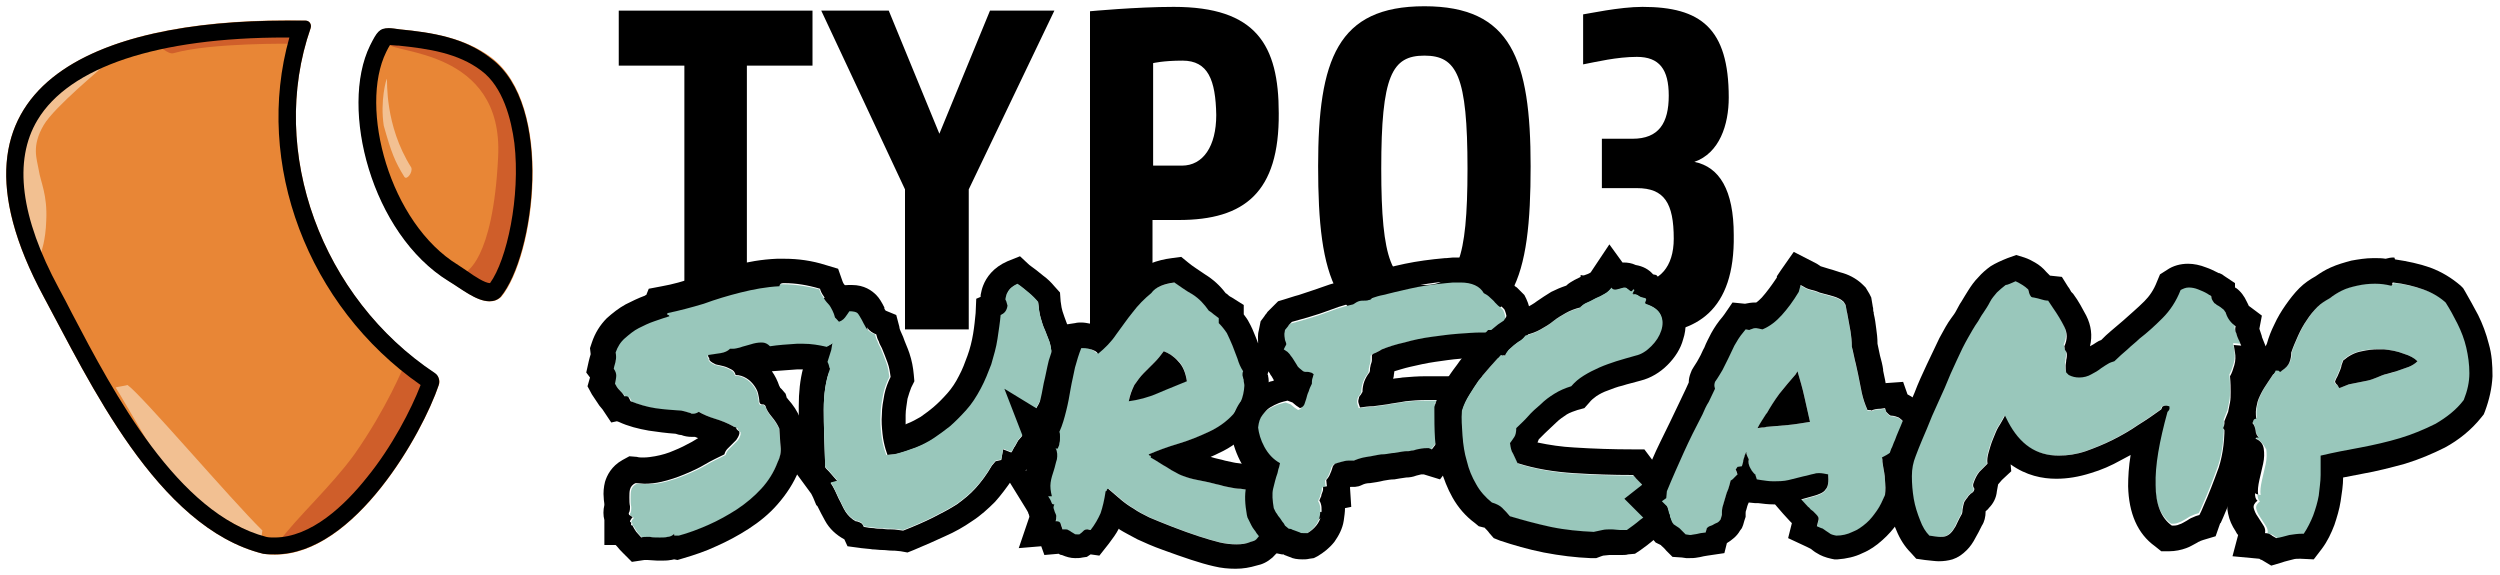 <?xml version="1.0" encoding="UTF-8"?>
<svg xmlns="http://www.w3.org/2000/svg" xmlns:xlink="http://www.w3.org/1999/xlink" version="1.1" x="0px" y="0px" viewBox="0 0 400 92" xml:space="preserve">
<g>
	<g>
		<path fill="#E88636" d="M78.6,9.2C74.3,6,69.1,5.2,64,4.7c-3-0.4-3.3-0.2-4.7,2.6c-4.9,10,0.2,30.1,12.6,37.7    c2.6,1.6,6,4.6,8.3,2.5C85.6,41,88.7,16.8,78.6,9.2z"></path>
		<path fill="#CF5E2A" d="M82.8,24.8C81.5,6.4,67.3,7.3,62.2,7c0.3,1.6,18.4,0.7,17.5,18.1c-0.8,16.8-5.3,18.5-5.3,18.5l3.5,2.4    C77.9,46.1,83.7,39.3,82.8,24.8z"></path>
		<path fill="#F2C092" d="M61.9,12.6c0.1,0.3-0.4,7.4,3.9,14.2c0.3,0.7-0.7,2.1-1.1,1.5c-1.5-2.4-2.1-3.9-3.3-8.2    C60.8,16.2,61.8,12.6,61.9,12.6z"></path>
		<path d="M62.4,7.2c0.3,0,0.8,0.1,1.2,0.1l0.1,0l0.1,0c4.8,0.5,9.5,1.2,13.2,4c3.5,2.6,4.8,7.8,5.3,11.6c1,8.6-1.2,18.7-3.9,22.4    c-0.8,0-2.5-1.1-3.6-1.9c-0.5-0.3-1-0.7-1.5-1c-11-6.7-15.9-25.2-11.5-34.1C62,7.9,62.2,7.5,62.4,7.2 M62.2,4.5    c-1.5,0-1.9,0.6-3,2.8c-4.9,10,0.2,30.1,12.6,37.7c2,1.2,4.4,3.2,6.5,3.2c0.7,0,1.3-0.2,1.8-0.7c5.4-6.5,8.6-30.7-1.6-38.2    C74.3,6,69.1,5.2,64,4.7C63.3,4.6,62.7,4.5,62.2,4.5L62.2,4.5z"></path>
	</g>
	<g>
		<path fill="#E88636" d="M69.6,59.8C51.5,47.7,42.8,24.3,49.7,4.5c0.2-0.6-0.2-1.2-0.8-1.2C18.4,2.6-12.3,11.8,7,47.5    c7.2,13.3,18.1,36.9,35.1,41.1c13.6,2.1,25.4-18.9,28.1-27C70.5,61,70.2,60.2,69.6,59.8z"></path>
		<path fill="#CF5E2A" d="M44.7,86.6c2.7-3.7,8.4-8.9,12-13.9c5.2-7.4,7.9-14.1,7.9-14.1l4.2,2.6c0,0-5.1,9.2-7.2,12.7    c-3.9,6.6-13.2,13-15.9,12.8C45.3,86.7,45,86.7,44.7,86.6z"></path>
		<path fill="#D05F2A" d="M46.9,7c0,0-13.1-0.2-19.1,1.5c-1,0.3-2.1-1.3-3.2-1.3c7-1.9,22-1.8,22-1.8L46.9,7z"></path>
		<path fill="#D05F2A" d="M44.7,86.6c0.3,0,0.6,0.1,0.9,0.1c-0.3,0.1-0.6,0.2-0.9,0.2C44.7,86.9,44.6,86.8,44.7,86.6z"></path>
		<path fill="#F2C091" d="M9.9,13.3C9.9,13.3,9.9,13.3,9.9,13.3C9.9,13.3,9.9,13.3,9.9,13.3C5.8,16.1,4,20,3.3,24.8    C2.8,28.4,3.6,32.5,4.1,35c0.3,1.5,1.1,5.9,2.4,5.7c0.1-0.4,0.8-2.2,0.9-5.4c0.2-4.2-0.9-6.1-1.2-8.1c-0.3-1.8-1.2-3.8,0.8-7.2    c1.7-2.9,9.3-9.1,9.5-9.4C14.4,11,11.7,12.1,9.9,13.3z"></path>
		<path fill="#F2C092" d="M20.4,61.6c-0.2,0.1-1.7,0.3-1.9,0.4c1.5,2.3,7.3,12.9,10,15.8c2.8,3.1,12.8,8.1,13.3,8.2    c0.1-0.1,0.1-1,0.2-1.1C36.9,79.9,22.7,63.2,20.4,61.6z"></path>
		<path d="M45.7,6c0.2,0,0.4,0,0.6,0c-5.7,20.1,2.9,43,21,55.6c-1.5,3.9-4.6,9.9-8.6,14.8c-3.5,4.4-8.9,9.6-14.8,9.6    c-0.4,0-0.9,0-1.3-0.1c-14.2-3.7-24.4-23-31.1-35.8c-0.7-1.4-1.4-2.7-2.1-4C3.3,34.8,2.1,25.7,6,19.2C11.1,10.7,25.2,6,45.7,6     M45.7,3.3C16.3,3.3-11.6,13,7,47.5c7.2,13.3,18.1,36.9,35.1,41.1c0.6,0.1,1.3,0.1,1.9,0.1c12.8,0,23.6-19.4,26.2-27.1    c0.2-0.7,0-1.5-0.6-1.9C51.5,47.7,42.8,24.3,49.7,4.5c0.2-0.6-0.2-1.2-0.8-1.2C47.8,3.3,46.8,3.3,45.7,3.3L45.7,3.3z"></path>
	</g>
</g>
<g>
	<g>
		<path d="M119.5,10.5v42.2h-10V10.5H99V1.7h31v8.8H119.5z" fill="currentColor"></path>
		<path d="M155,30.3v22.4h-10.2V30.3L131.4,1.7h10.8l8.1,19.7l8.1-19.7h10.3L155,30.3z" fill="currentColor"></path>
		<path d="M188.6,35.2h-4.2v17.6h-10v-51c0,0,7.4-0.7,13.4-0.7c13.2,0,16.8,6.1,16.8,17C204.7,30.8,199.1,35.2,188.6,35.2z     M189.2,9.7c-3.1,0-4.7,0.4-4.7,0.4v16.4h4.6c3.4,0,5.5-3.1,5.5-8.1C194.5,12.8,193.3,9.7,189.2,9.7z" fill="currentColor"></path>
		<path d="M227.9,53.4c-14.4,0-17-9-17-26.8c0-17.1,3.1-25.6,17-25.6s17,8.5,17,25.6C244.9,44.5,242.3,53.4,227.9,53.4z M227.9,8.9    c-5.2,0-6.9,3.2-6.9,18.1c0,14.7,1.7,18.6,6.9,18.6c5.2,0,6.9-3.9,6.9-18.6C234.8,12.1,233.1,8.9,227.9,8.9z" fill="currentColor"></path>
		<path d="M263.2,53.4c-3.6,0-9.6-1.1-10.3-1.2V44c1.7,0.4,5.9,1.2,9.1,1.2c3.5,0,5.8-2.5,5.8-7c0-5.7-1.5-8.1-5.9-8.1h-5.6v-7.9    h4.9c4.2,0,5.8-2.5,5.8-6.9c0-4.2-1.5-6.2-5.1-6.2c-3.2,0-6.5,0.8-8.6,1.2V2.3c0.8-0.1,5.8-1.2,9.5-1.2c9.3,0,13.8,3.4,13.8,14.5    c0,4.4-1.5,8.9-5.5,10.3c4,0.8,6.3,4.5,6.3,11.7C277.6,49.8,271.3,53.4,263.2,53.4z" fill="currentColor"></path>
	</g>
	<g>
		<g>
			<path d="M162.8,45.5c0.6,0.4,1.2,0.9,1.8,1.4c0.6,0.5,1.1,1,1.5,1.5c0.1,1,0.2,1.8,0.4,2.5c0.2,0.7,0.4,1.4,0.7,2     c0.2,0.6,0.5,1.2,0.7,1.8c0.2,0.6,0.3,1.3,0.4,2.1c-0.4,1.1-0.6,2.1-0.8,3c-0.2,0.9-0.3,1.9-0.5,3l-0.1,0.6     c-0.6,1.1-1.3,2.2-1.9,3.4c-0.6,1.2-1.1,2.2-1.5,3c-0.2,0.2-0.4,0.5-0.6,0.7c-0.2,0.3-0.3,0.6-0.5,0.9c-0.1,0.1-0.2,0.3-0.3,0.5     c-0.1,0.2-0.2,0.4-0.3,0.5l-1.3-0.5l-0.3,1.7l-0.9,0.2l-0.6,0.7c-0.8,1.4-1.7,2.6-2.6,3.6s-1.9,1.8-3,2.6     c-1.1,0.7-2.4,1.4-3.8,2.1c-1.4,0.7-3,1.4-4.8,2.1c-0.7-0.1-1.3-0.2-1.8-0.2c-0.5,0-1,0-1.5-0.1c-0.5,0-1,0-1.4-0.1     c-0.5,0-1-0.1-1.6-0.2c-0.1-0.3-0.3-0.6-0.6-0.7c-0.2-0.1-0.5-0.2-0.7-0.2c-0.7-0.4-1.2-0.9-1.6-1.5c-0.4-0.6-0.7-1.4-1.1-2.1     c-0.2-0.4-0.4-0.9-0.6-1.3c-0.2-0.4-0.4-0.8-0.7-1.2l1.1-0.3l-1.4-1.6c-0.1-0.1-0.2-0.2-0.3-0.3c-0.1-0.1-0.2-0.2-0.3-0.4v-1     c-0.1-2.9-0.2-5.6-0.2-8.1c0-2.5,0.3-4.6,1-6.5l0.1-0.3c-0.1-0.5-0.2-0.7-0.3-0.9c0.2-0.6,0.4-1.3,0.6-1.9     c0.1-0.6,0.2-1.2,0.3-1.8c0.1-0.5,0.2-1,0.2-1.4c0.1-0.4,0.2-0.8,0.3-1.2c0.6-0.1,1.1-0.4,1.4-0.8c0.3-0.4,0.5-0.7,0.7-1     c0.1,0,0.2,0,0.3,0c0.5,0,0.8,0.1,1,0.3c0.2,0.2,0.4,0.6,0.7,1.1c0.2,0.4,0.4,0.8,0.7,1.3c0.3,0.4,0.8,0.8,1.4,1     c0.1,0.4,0.2,0.8,0.4,1.1c0.1,0.4,0.3,0.7,0.5,1.1c0.3,0.7,0.6,1.5,0.9,2.3c0.3,0.8,0.4,1.6,0.5,2.3c-0.4,0.8-0.8,1.8-1,2.8     c-0.2,1.1-0.4,2.1-0.4,3.2c-0.1,1.1,0,2.1,0.1,3.1c0.1,1,0.3,1.8,0.5,2.5l0.3,0.9l1.2-0.1c1.3-0.3,2.4-0.7,3.5-1.1     c1-0.4,2-0.9,2.9-1.5c0.9-0.6,1.7-1.2,2.6-1.9c0.8-0.7,1.7-1.6,2.6-2.6c0.9-1,1.6-2.1,2.3-3.4c0.7-1.3,1.2-2.6,1.7-3.9     c0.4-1.4,0.8-2.7,1-4.1c0.2-1.4,0.4-2.6,0.5-3.8c0.7-0.3,1-0.8,1.1-1.5l-0.2-0.7c-0.1-0.2-0.2-0.3-0.1-0.5c0-0.2,0.1-0.3,0.1-0.5     C161.2,46.5,161.8,45.9,162.8,45.5 M163.2,41l-2,0.8c-2.3,1-3.4,2.6-3.9,3.9c-0.2,0.5-0.3,1-0.4,1.5c0,0.1,0,0.2,0,0.3l-0.7,0.3     l-0.1,2.3c-0.1,1-0.2,2.1-0.4,3.3c-0.2,1.2-0.5,2.4-0.9,3.5c-0.4,1.1-0.8,2.2-1.4,3.3c-0.5,1-1.1,1.9-1.8,2.7     c-0.8,0.9-1.5,1.6-2.2,2.2c-0.7,0.6-1.4,1.1-2.1,1.6c-0.7,0.4-1.4,0.8-2.2,1.1c-0.1,0-0.1,0.1-0.2,0.1c0-0.5,0-1,0-1.5     c0-0.9,0.2-1.7,0.3-2.6c0.2-0.7,0.4-1.3,0.6-1.8l0.5-1l-0.1-1.1c-0.1-1.1-0.3-2.2-0.7-3.4c-0.3-0.9-0.7-1.7-1-2.6l0,0l0,0     c-0.1-0.3-0.3-0.6-0.4-0.9c-0.1-0.2-0.2-0.5-0.2-0.7l-0.5-1.9l-1.7-0.7c-0.1-0.1-0.1-0.2-0.2-0.3l0-0.1l0-0.1     c-0.4-0.8-0.8-1.5-1.3-2c-0.7-0.7-1.9-1.6-3.9-1.6c-0.2,0-0.3,0-0.5,0l-2,0.1l-1.1,1.7c0,0,0,0.1-0.1,0.1l-1.6,0.4l-0.7,2     c-0.2,0.6-0.4,1.2-0.5,1.8c-0.1,0.5-0.2,1.1-0.3,1.6l0,0l0,0c-0.1,0.5-0.1,1-0.2,1.5c-0.1,0.4-0.2,0.8-0.4,1.2l-0.9,2.4l0.5,0.5     c-0.5,1.9-0.7,3.9-0.7,6.1c0,2.5,0,5.3,0.2,8.2v0.9l-1.5,0.4l3.3,4.5c0.1,0.2,0.2,0.4,0.3,0.6c0.2,0.4,0.3,0.8,0.5,1.2l0.1,0.1     l0.1,0.1c0.4,0.8,0.8,1.6,1.2,2.3c0.7,1.3,1.8,2.3,3.1,3l0.5,1.1l2.2,0.3c0.7,0.1,1.3,0.1,1.8,0.2c0.5,0,1,0.1,1.6,0.1     c0.5,0,1,0.1,1.5,0.1c0.2,0,0.7,0,1.4,0.1l1.1,0.2l1-0.4c1.9-0.8,3.5-1.5,5-2.2c1.6-0.7,3-1.5,4.3-2.4c1.4-0.9,2.6-2,3.7-3.1     c0.9-1,1.8-2.2,2.7-3.5l1.9-0.5l0.1-0.8l0.8-0.8c0.4-0.4,0.8-0.9,1.1-1.6c0-0.1,0.1-0.1,0.1-0.2l0.1-0.1L166,73     c0.1-0.2,0.2-0.4,0.3-0.6l0.4-0.4l0.3-0.6c0.4-0.8,0.8-1.7,1.4-2.8c0.6-1.1,1.2-2.2,1.8-3.3l0.3-0.6l0.1-0.7l0.1-0.6l0-0.1l0-0.1     c0.1-1,0.3-1.9,0.4-2.8c0.1-0.7,0.3-1.6,0.6-2.4l0.3-0.8l-0.1-0.8c-0.1-1.1-0.3-2.1-0.6-3c-0.2-0.6-0.5-1.3-0.7-1.9     c-0.2-0.5-0.4-1.1-0.6-1.7c-0.1-0.3-0.2-0.8-0.3-1.6l-0.1-1.4l-0.9-1c-0.5-0.6-1.1-1.2-1.8-1.7c-0.7-0.6-1.5-1.2-2.2-1.7     L163.2,41L163.2,41z"></path>
			<path fill="#99C7BB" d="M98.1,61.1c0.1-0.5,0.2-1,0.2-1.3c0-0.3-0.1-0.7-0.4-1.1c0.1-0.6,0.3-1,0.3-1.3c0.1-0.3,0.1-0.8,0-1.3     c0.3-0.9,0.8-1.7,1.5-2.3c0.7-0.6,1.4-1.2,2.2-1.6c0.8-0.4,1.6-0.8,2.5-1.1c0.9-0.3,1.7-0.6,2.4-0.8c0-0.1-0.1-0.2-0.2-0.2     c-0.1,0-0.2-0.1-0.1-0.3c1.9-0.4,3.8-0.9,5.8-1.5c1.9-0.7,3.9-1.3,5.9-1.8s4.1-0.9,6.2-1c2.1-0.1,4.4,0.2,6.7,0.8     c0.1,0.4,0.3,0.8,0.6,1.2c0.2,0.4,0.5,0.8,0.8,1.1s0.5,0.7,0.7,1.1c0.2,0.4,0.3,0.7,0.4,1.1c0.4,0.4,0.8,0.8,1,1.3     c0.3,0.4,0.3,1,0.1,1.8c-0.4,0.3-0.8,0.6-1.2,0.9c-0.4,0.3-0.9,0.6-1.3,0.8c-1.6-0.4-3.2-0.5-4.8-0.4c-1.6,0.1-3,0.2-4.3,0.4     c-0.4-0.4-0.9-0.6-1.4-0.6c-0.5,0-1.1,0.1-1.7,0.3s-1.2,0.3-1.7,0.5c-0.6,0.2-1.1,0.2-1.6,0.1c-0.4,0.4-0.9,0.6-1.5,0.7     c-0.6,0.1-1.3,0.2-2,0.3c0,0.2,0,0.3,0.1,0.4c0.1,0.1,0.1,0.2,0.1,0.4c0.2,0.3,0.6,0.5,1,0.7c0.4,0.1,0.9,0.2,1.3,0.3     c0.4,0.1,0.8,0.3,1.2,0.5c0.4,0.2,0.6,0.5,0.7,0.9c0.6,0,1.2,0.2,1.7,0.5c0.5,0.3,0.9,0.7,1.2,1.1c0.3,0.4,0.6,0.9,0.7,1.4     c0.1,0.5,0.2,0.9,0.2,1.3c0.1,0.4,0.3,0.5,0.5,0.4c0.2-0.1,0.3,0,0.6,0.3c0.1,0.5,0.5,1.1,1,1.7c0.5,0.6,0.9,1.2,1.2,1.9     c0.1,1.1,0.1,2,0.2,2.9c0.1,0.9-0.1,1.7-0.5,2.5c-0.6,1.6-1.5,3-2.6,4.2c-1.1,1.2-2.4,2.3-3.9,3.3c-1.4,0.9-3,1.8-4.6,2.5     c-1.6,0.7-3.2,1.3-4.7,1.7c-0.1,0-0.3,0-0.5,0c-0.2,0-0.2-0.1-0.1-0.3c-0.3,0.3-0.7,0.5-1.1,0.5c-0.4,0.1-0.9,0.1-1.3,0.1     c-0.5,0-1,0-1.4-0.1c-0.5,0-1,0-1.4,0.1c-0.3-0.3-0.5-0.6-0.8-0.9c-0.2-0.3-0.4-0.6-0.6-1c-0.2,0-0.3-0.2-0.2-0.3     c0-0.2-0.1-0.3-0.2-0.3c0-0.1,0-0.2,0.1-0.3c0-0.1,0.1-0.1,0.1-0.2c0.1-0.1,0.2-0.2,0.2-0.2c0-0.1-0.1-0.1-0.2-0.2     c-0.1-0.1-0.2-0.1-0.3-0.2c-0.1-0.1-0.1-0.2-0.1-0.3c0.2-0.3,0.2-0.7,0.2-1.1c-0.1-0.4-0.1-0.9-0.1-1.4c0-0.5,0-0.9,0.1-1.3     c0.1-0.4,0.4-0.8,0.9-1c1.5,0.1,2.8,0.1,4.1-0.2c1.3-0.3,2.5-0.7,3.7-1.2c1.2-0.5,2.3-1,3.3-1.6c1-0.6,2.1-1.1,3.1-1.6     c0.1-0.4,0.3-0.7,0.5-0.9c0.2-0.2,0.5-0.5,0.7-0.7c0.2-0.2,0.5-0.5,0.7-0.7s0.4-0.6,0.5-1c0-0.1,0-0.2,0-0.3     c0-0.1-0.1-0.1-0.2-0.2c-0.1-0.1-0.1-0.1-0.2-0.2c-0.1-0.1-0.1-0.2-0.1-0.3c-0.1,0-0.2-0.1-0.3-0.1c-0.1,0-0.2-0.1-0.2-0.1     c-0.9-0.5-1.9-0.9-2.9-1.2c-1-0.3-1.9-0.7-2.6-1.1c-0.4,0.3-0.9,0.4-1.3,0.2c-0.4-0.1-0.9-0.3-1.5-0.4c-1.5-0.1-2.9-0.2-4.2-0.4     c-1.3-0.2-2.6-0.6-3.9-1.1c-0.1-0.2-0.2-0.4-0.3-0.6c-0.1-0.2-0.4-0.2-0.7-0.1c-0.2-0.4-0.5-0.7-0.8-1     C98.6,61.9,98.3,61.5,98.1,61.1z"></path>
			<path d="M125.5,45.3c1.8,0,3.7,0.3,5.7,0.9c0.1,0.4,0.3,0.8,0.6,1.2c0.2,0.4,0.5,0.8,0.8,1.1c0.3,0.4,0.5,0.7,0.7,1.1     c0.2,0.4,0.3,0.7,0.4,1.1c0.4,0.4,0.8,0.8,1,1.3c0.3,0.4,0.3,1,0.1,1.8c-0.4,0.3-0.8,0.6-1.2,0.9c-0.4,0.3-0.9,0.6-1.3,0.8     c-1.3-0.3-2.5-0.5-3.8-0.5c-0.3,0-0.7,0-1,0c-1.6,0.1-3,0.2-4.3,0.4c-0.4-0.4-0.8-0.6-1.3-0.6c0,0,0,0-0.1,0     c-0.5,0-1.1,0.1-1.7,0.3c-0.6,0.2-1.2,0.3-1.7,0.5c-0.4,0.1-0.8,0.2-1.1,0.2c-0.2,0-0.3,0-0.5,0c-0.4,0.4-0.9,0.6-1.5,0.7     c-0.6,0.1-1.3,0.2-2,0.3c0,0.2,0,0.3,0.1,0.4c0.1,0.1,0.1,0.2,0.1,0.4c0.2,0.3,0.6,0.5,1,0.7c0.4,0.1,0.9,0.2,1.3,0.3     c0.4,0.1,0.8,0.3,1.2,0.5c0.4,0.2,0.6,0.5,0.7,0.9c0.6,0,1.2,0.2,1.7,0.5c0.5,0.3,0.9,0.7,1.2,1.1c0.3,0.4,0.6,0.9,0.7,1.4     c0.1,0.5,0.2,0.9,0.2,1.3c0.1,0.3,0.2,0.4,0.4,0.4c0,0,0.1,0,0.1,0c0,0,0.1,0,0.1,0c0.1,0,0.3,0.1,0.4,0.3c0.1,0.5,0.5,1.1,1,1.7     c0.5,0.6,0.9,1.2,1.2,1.9c0.1,1.1,0.1,2,0.2,2.9c0.1,0.9-0.1,1.7-0.5,2.5c-0.6,1.6-1.5,3-2.6,4.2c-1.1,1.2-2.4,2.3-3.9,3.3     c-1.4,0.9-3,1.8-4.6,2.5c-1.6,0.7-3.2,1.3-4.7,1.7c-0.1,0-0.1,0-0.2,0s-0.2,0-0.3,0c0,0,0,0-0.1,0c-0.1,0-0.2-0.1-0.1-0.3     c-0.3,0.3-0.7,0.5-1.1,0.5c-0.3,0.1-0.7,0.1-1.1,0.1c-0.1,0-0.2,0-0.3,0c-0.5,0-1,0-1.4-0.1c-0.2,0-0.3,0-0.5,0     c-0.3,0-0.6,0-0.9,0.1c-0.3-0.3-0.5-0.6-0.8-0.9c-0.2-0.3-0.4-0.6-0.6-1c-0.2,0-0.3-0.2-0.2-0.3c0-0.2-0.1-0.3-0.2-0.3     c0-0.1,0-0.2,0.1-0.3c0-0.1,0.1-0.1,0.1-0.2c0.1-0.1,0.2-0.2,0.2-0.2c0-0.1-0.1-0.1-0.2-0.2c-0.1-0.1-0.2-0.1-0.3-0.2     c-0.1-0.1-0.1-0.2-0.1-0.3c0.2-0.3,0.2-0.7,0.2-1.1c-0.1-0.4-0.1-0.9-0.1-1.4c0-0.5,0-0.9,0.1-1.3c0.1-0.4,0.4-0.8,0.9-1     c0.5,0,1,0.1,1.4,0.1c0.9,0,1.8-0.1,2.7-0.3c1.3-0.3,2.5-0.7,3.7-1.2c1.2-0.5,2.3-1,3.3-1.6c1-0.6,2.1-1.1,3.1-1.6     c0.1-0.4,0.3-0.7,0.5-0.9c0.2-0.2,0.5-0.5,0.7-0.7c0.2-0.2,0.5-0.5,0.7-0.7c0.2-0.3,0.4-0.6,0.5-1c0-0.1,0-0.2,0-0.3     c0-0.1-0.1-0.1-0.2-0.2c-0.1-0.1-0.1-0.1-0.2-0.2c-0.1-0.1-0.1-0.2-0.1-0.3c-0.1,0-0.2-0.1-0.3-0.1c-0.1,0-0.2-0.1-0.2-0.1     c-0.9-0.5-1.9-0.9-2.9-1.2c-1-0.3-1.9-0.7-2.6-1.1c-0.3,0.2-0.6,0.3-0.9,0.3c-0.1,0-0.3,0-0.4-0.1c-0.4-0.1-0.9-0.3-1.5-0.4     c-1.5-0.1-2.9-0.2-4.2-0.4c-1.3-0.2-2.6-0.6-3.9-1.1c-0.1-0.2-0.2-0.4-0.3-0.6c-0.1-0.1-0.2-0.2-0.4-0.2c-0.1,0-0.2,0-0.3,0     c-0.2-0.4-0.5-0.7-0.8-1c-0.3-0.3-0.5-0.6-0.7-1c0.1-0.5,0.2-1,0.2-1.3c0-0.3-0.1-0.7-0.4-1.1c0.1-0.6,0.3-1,0.3-1.3     c0.1-0.3,0.1-0.8,0-1.3c0.3-0.9,0.8-1.7,1.5-2.3c0.7-0.6,1.4-1.2,2.2-1.6c0.8-0.4,1.6-0.8,2.5-1.1c0.9-0.3,1.7-0.6,2.4-0.8     c0-0.1-0.1-0.2-0.2-0.2c-0.1,0-0.2-0.1-0.1-0.3c1.9-0.4,3.8-0.9,5.8-1.5c1.9-0.7,3.9-1.3,5.9-1.8c2-0.5,4.1-0.9,6.2-1     C124.8,45.3,125.1,45.3,125.5,45.3 M125.5,41.4c-0.4,0-0.8,0-1.2,0c-2.4,0.1-4.7,0.5-7,1.1c-2.1,0.6-4.2,1.2-6.2,1.9     c-1.7,0.6-3.5,1.1-5.2,1.4l-2.1,0.4l-0.4,1c-0.1,0-0.1,0-0.2,0.1c-1.1,0.4-2.1,0.9-3.1,1.4c-1.1,0.6-2.1,1.4-3,2.2     c-1.1,1.1-1.9,2.4-2.4,3.9l-0.3,0.9l0.1,0.9c0,0,0,0.1,0,0.1c-0.1,0.3-0.2,0.7-0.3,1.1l-0.4,1.8l0.6,0.8c0,0,0,0,0,0L94,61.8     l0.7,1.3c0.4,0.6,0.8,1.2,1.2,1.8c0.2,0.2,0.3,0.4,0.5,0.6l1.4,2.1l0.9-0.2l0.3,0.1c1.5,0.7,3.1,1.1,4.8,1.4     c1.4,0.2,2.8,0.4,4.3,0.5c0.3,0.1,0.6,0.2,0.9,0.2c0.5,0.2,1.1,0.3,1.7,0.3c0.2,0,0.4,0,0.5,0c0.2,0.1,0.3,0.1,0.5,0.2     c-0.3,0.2-0.7,0.4-1,0.6c-0.9,0.5-1.9,1-2.9,1.4c-0.9,0.4-1.9,0.7-3,0.9c-0.6,0.1-1.2,0.2-1.9,0.2c-0.3,0-0.7,0-1-0.1l-1.2-0.1     l-1.1,0.6c-1.8,1-2.5,2.5-2.8,3.5c-0.2,0.8-0.3,1.7-0.2,2.6c0,0.4,0.1,0.7,0.1,1.1c-0.2,0.8-0.2,1.7,0,2.4c0,0,0,0.1,0,0.1v3.9     h1.8c0.1,0.1,0.1,0.1,0.2,0.2c0.3,0.4,0.7,0.8,1,1.1l1.4,1.4l2-0.3c0.1,0,0.2,0,0.3,0c0.1,0,0.1,0,0.2,0c0.5,0,1.1,0.1,1.6,0.1     c0.2,0,0.3,0,0.4,0c0.6,0,1.2,0,1.7-0.1c0.2,0,0.4-0.1,0.6-0.1l0.5,0.1l1-0.3c1.7-0.5,3.5-1.1,5.2-1.9c1.8-0.8,3.5-1.7,5.2-2.8     c1.7-1.1,3.3-2.4,4.6-3.9c1.4-1.6,2.6-3.4,3.4-5.4c0.6-1.4,0.8-2.8,0.7-4.2c-0.1-0.9-0.1-1.8-0.2-2.9l0-0.7l-0.3-0.6     c-0.4-1.1-1.1-2.1-1.9-3c-0.1-0.1-0.1-0.2-0.2-0.2l-0.2-0.7l-0.6-0.7c-0.1-0.1-0.2-0.2-0.3-0.3c0-0.1,0-0.1-0.1-0.2     c-0.3-0.9-0.7-1.7-1.2-2.4c1.2-0.1,2.6-0.2,4.1-0.3c0.3,0,0.5,0,0.8,0c0.9,0,1.9,0.1,2.8,0.3l1.5,0.4l1.3-0.7     c0.6-0.3,1.1-0.6,1.7-1c0.5-0.3,0.9-0.6,1.4-0.9l1.2-0.9l0.3-1.4c0.5-2.2,0-3.8-0.6-4.7c-0.2-0.4-0.5-0.8-0.8-1.2     c-0.1-0.4-0.3-0.8-0.6-1.2c-0.3-0.4-0.6-0.9-0.9-1.4c-0.2-0.3-0.4-0.6-0.7-1c-0.1-0.1-0.1-0.2-0.2-0.4l-0.7-2l-2-0.6     C129.9,41.7,127.7,41.4,125.5,41.4L125.5,41.4z"></path>
			<path fill="#99C7BB" d="M132.7,58.8c-0.1-0.5-0.2-0.7-0.3-0.9c0.2-0.6,0.4-1.3,0.6-1.9c0.1-0.6,0.2-1.2,0.3-1.8     c0.1-0.5,0.2-1,0.2-1.4c0.1-0.4,0.2-0.8,0.3-1.2c0.6-0.1,1.1-0.4,1.4-0.8c0.3-0.4,0.5-0.7,0.7-1c0.6,0,1.1,0.1,1.3,0.3     c0.2,0.2,0.4,0.6,0.7,1.1c0.2,0.4,0.4,0.8,0.7,1.3c0.3,0.4,0.8,0.8,1.4,1c0.1,0.4,0.2,0.8,0.4,1.1c0.1,0.4,0.3,0.7,0.5,1.1     c0.3,0.7,0.6,1.5,0.9,2.3c0.3,0.8,0.4,1.6,0.5,2.3c-0.4,0.8-0.8,1.8-1,2.8c-0.2,1.1-0.4,2.1-0.4,3.2c-0.1,1.1,0,2.1,0.1,3.1     c0.1,1,0.3,1.8,0.5,2.5l0.3,0.9l1.2-0.1c1.3-0.3,2.4-0.7,3.5-1.1c1-0.4,2-0.9,2.9-1.5c0.9-0.6,1.7-1.2,2.6-1.9     c0.8-0.7,1.7-1.6,2.6-2.6c0.9-1,1.6-2.1,2.3-3.4c0.7-1.3,1.2-2.6,1.7-3.9c0.4-1.4,0.8-2.7,1-4.1c0.2-1.4,0.4-2.6,0.5-3.8     c0.7-0.3,1-0.8,1.1-1.5l-0.2-0.7c-0.1-0.2-0.2-0.3-0.1-0.5c0-0.2,0.1-0.3,0.1-0.5c0.3-0.8,0.9-1.4,1.8-1.8     c0.6,0.4,1.2,0.9,1.8,1.4c0.6,0.5,1.1,1,1.5,1.5c0.1,1,0.2,1.8,0.4,2.5c0.2,0.7,0.4,1.4,0.7,2c0.2,0.6,0.5,1.2,0.7,1.8     c0.2,0.6,0.3,1.3,0.4,2.1c-0.4,1.1-0.6,2.1-0.8,3c-0.2,0.9-0.3,1.9-0.5,3l-0.1,0.6c-0.6,1.1-1.3,2.2-1.9,3.4     c-0.6,1.2-1.1,2.2-1.5,3c-0.2,0.2-0.4,0.5-0.6,0.7c-0.2,0.3-0.3,0.6-0.5,0.9c-0.1,0.1-0.2,0.3-0.3,0.5c-0.1,0.2-0.2,0.4-0.3,0.5     l-1.3-0.5l-0.3,1.7l-0.9,0.2l-0.6,0.7c-0.8,1.4-1.7,2.6-2.6,3.6s-1.9,1.8-3,2.6c-1.1,0.7-2.4,1.4-3.8,2.1c-1.4,0.7-3,1.4-4.8,2.1     c-0.7-0.1-1.3-0.2-1.8-0.2c-0.5,0-1,0-1.5-0.1c-0.5,0-1,0-1.4-0.1c-0.5,0-1-0.1-1.6-0.2c-0.1-0.3-0.3-0.6-0.6-0.7     c-0.2-0.1-0.5-0.2-0.7-0.2c-0.7-0.4-1.2-0.9-1.6-1.5c-0.4-0.6-0.7-1.4-1.1-2.1c-0.2-0.4-0.4-0.9-0.6-1.3     c-0.2-0.4-0.4-0.8-0.7-1.2l1.1-0.3l-1.4-1.6c-0.1-0.1-0.2-0.2-0.3-0.3c-0.1-0.1-0.2-0.2-0.3-0.4v-1c-0.1-2.9-0.2-5.6-0.2-8.1     c0-2.5,0.3-4.6,1-6.5L132.7,58.8z"></path>
			<path fill="#99C7BB" d="M168.4,80.6c-0.2,0-0.3-0.1-0.5-0.4c-0.1-0.3-0.3-0.6-0.5-0.9h0.6c-0.2-0.8-0.3-1.5-0.2-2.2     c0.1-0.7,0.3-1.3,0.5-1.9c0.2-0.6,0.3-1.2,0.5-1.8c0.1-0.6,0.1-1.2-0.2-1.8c0.2,0.1,0.3,0.1,0.4-0.1c0.1-0.2,0.2-0.4,0.2-0.7     c0.1-0.3,0.1-0.6,0.1-1c0-0.3,0-0.6-0.1-0.8c0.5-1.1,0.8-2.2,1.1-3.4c0.3-1.2,0.5-2.3,0.7-3.5c0.2-1.2,0.5-2.3,0.7-3.4     c0.3-1.1,0.6-2.1,1-3.1c0.5-0.1,1,0,1.6,0.2c0.6,0.2,0.9,0.4,1.1,0.7c1.1-0.9,2.1-1.9,2.9-3.1c0.9-1.2,1.7-2.4,2.6-3.5     c0.9-1.2,1.9-2.2,3-3.1c1.1-0.9,2.5-1.4,4.1-1.6c0.9,0.6,1.8,1.3,2.9,1.9c1.1,0.7,1.9,1.6,2.6,2.6c0.3,0.2,0.6,0.4,0.8,0.6     c0.3,0.2,0.5,0.4,0.8,0.6v0.8c0.5,0.5,0.9,1,1.3,1.6c0.3,0.6,0.6,1.3,0.9,2c0.3,0.7,0.5,1.4,0.8,2.1c0.2,0.7,0.5,1.4,0.9,2     c-0.1,0.2-0.1,0.4-0.1,0.6c0,0.2,0.1,0.3,0.1,0.5c0.1,0.2,0.1,0.3,0.1,0.5c0,0.2,0.1,0.4,0.1,0.7c-0.1,1.9-0.8,3.4-1.8,4.6     c-1.1,1.2-2.4,2.1-3.9,2.8c-1.5,0.7-3.2,1.4-4.9,1.9c-1.7,0.5-3.3,1.1-4.7,1.7c0,0.1,0.1,0.2,0.2,0.2s0.2,0.1,0.1,0.3     c1.1,0.6,1.9,1.2,2.5,1.5c0.6,0.4,1.1,0.7,1.7,1c0.5,0.3,1.1,0.5,1.7,0.7c0.6,0.2,1.5,0.4,2.6,0.6c1.1,0.2,2,0.5,2.6,0.6     c0.6,0.2,1.2,0.3,1.7,0.4c0.5,0.1,1,0.2,1.6,0.2c0.6,0.1,1.3,0.2,2.3,0.3c0.4,0.4,0.7,0.9,1,1.4c0.2,0.5,0.4,1.1,0.5,1.6     c0.1,0.5,0.1,1,0.1,1.5c-0.1,0.5-0.2,0.9-0.5,1.1c0,0.1,0.1,0.2,0.3,0.2c0.2,0,0.3,0,0.5,0c-0.2,0.2-0.5,0.4-0.6,0.6     c-0.2,0.2-0.4,0.5-0.5,0.7c-0.2,0.2-0.4,0.5-0.6,0.7c-0.2,0.2-0.5,0.3-0.9,0.4c-1.3,0.5-2.9,0.5-4.9,0.1c-2-0.5-4.5-1.3-7.6-2.5     c-1.5-0.6-2.8-1.1-3.7-1.5c-1-0.5-1.8-0.9-2.5-1.4c-0.7-0.4-1.4-0.9-2-1.4c-0.6-0.5-1.3-1.1-2.1-1.8c-0.1,0-0.2,0.1-0.2,0.2     c0,0.1-0.1,0.2-0.2,0.2c-0.2,1.4-0.5,2.6-0.8,3.5c-0.4,0.9-0.9,1.8-1.6,2.7c-0.6-0.1-1-0.1-1.1,0.2c-0.2,0.2-0.4,0.4-0.7,0.6     c-0.4,0.1-0.6,0.1-0.8,0c-0.2-0.1-0.3-0.2-0.5-0.3c-0.1-0.1-0.3-0.2-0.5-0.3c-0.2-0.1-0.5-0.1-0.9-0.1c-0.1-0.3-0.2-0.6-0.3-0.9     c-0.1-0.3-0.4-0.4-0.9-0.4c0.1-0.3,0.1-0.6,0.1-0.8c0-0.2-0.1-0.4-0.2-0.6c-0.1-0.2-0.1-0.4-0.2-0.6     C168.2,81.1,168.3,80.9,168.4,80.6z M186.2,56.2c-0.5,0.7-1,1.3-1.5,1.8c-0.6,0.6-1.1,1.1-1.7,1.7c-0.6,0.6-1,1.2-1.5,1.9     c-0.4,0.7-0.7,1.5-0.9,2.5c1.5-0.2,3.1-0.6,4.7-1.3c1.6-0.7,3.2-1.3,4.6-1.9c-0.2-1.3-0.6-2.4-1.4-3.2     C187.8,57,187,56.5,186.2,56.2z"></path>
			<path d="M187.9,45.2c0.9,0.6,1.8,1.3,2.9,1.9c1.1,0.7,1.9,1.6,2.6,2.6c0.3,0.2,0.6,0.4,0.8,0.6c0.3,0.2,0.5,0.4,0.8,0.6v0.8     c0.5,0.5,0.9,1,1.3,1.6c0.3,0.6,0.6,1.3,0.9,2c0.3,0.7,0.5,1.4,0.8,2.1c0.2,0.7,0.5,1.4,0.9,2c-0.1,0.2-0.1,0.4-0.1,0.6     c0,0.2,0.1,0.3,0.1,0.5c0.1,0.2,0.1,0.3,0.1,0.5c0,0.2,0.1,0.4,0.1,0.7c-0.1,1.9-0.8,3.4-1.8,4.6c-1.1,1.2-2.4,2.1-3.9,2.8     c-1.5,0.7-3.2,1.4-4.9,1.9c-1.7,0.5-3.3,1.1-4.7,1.7c0,0.1,0.1,0.2,0.2,0.2s0.2,0.1,0.1,0.3c1.1,0.6,1.9,1.2,2.5,1.5     c0.6,0.4,1.1,0.7,1.7,1c0.5,0.3,1.1,0.5,1.7,0.7c0.6,0.2,1.5,0.4,2.6,0.6c1.1,0.2,2,0.5,2.6,0.6c0.6,0.2,1.2,0.3,1.7,0.4     c0.5,0.1,1,0.2,1.6,0.2c0.6,0.1,1.3,0.2,2.3,0.3c0.4,0.4,0.7,0.9,1,1.4c0.2,0.5,0.4,1.1,0.5,1.6c0.1,0.5,0.1,1,0.1,1.5     c-0.1,0.5-0.2,0.9-0.5,1.1c0,0.1,0.1,0.2,0.2,0.2c0,0,0,0,0.1,0c0.1,0,0.1,0,0.2,0c0.1,0,0.2,0,0.3,0c-0.2,0.2-0.5,0.4-0.6,0.6     c-0.2,0.2-0.4,0.5-0.5,0.7c-0.2,0.2-0.4,0.5-0.6,0.7c-0.2,0.2-0.5,0.3-0.9,0.4c-0.7,0.3-1.4,0.4-2.3,0.4c-0.8,0-1.7-0.1-2.6-0.3     c-2-0.5-4.5-1.3-7.6-2.5c-1.5-0.6-2.8-1.1-3.7-1.5c-1-0.5-1.8-0.9-2.5-1.4c-0.7-0.4-1.4-0.9-2-1.4c-0.6-0.5-1.3-1.1-2.1-1.8     c-0.1,0-0.2,0.1-0.2,0.2c0,0.1-0.1,0.2-0.2,0.2c-0.2,1.4-0.5,2.6-0.8,3.5c-0.4,0.9-0.9,1.8-1.6,2.7c-0.2,0-0.4-0.1-0.5-0.1     c-0.3,0-0.5,0.1-0.6,0.2c-0.2,0.2-0.4,0.4-0.7,0.6c-0.2,0-0.3,0-0.4,0c-0.2,0-0.3,0-0.4-0.1c-0.2-0.1-0.3-0.2-0.5-0.3     c-0.1-0.1-0.3-0.2-0.5-0.3c-0.1-0.1-0.3-0.1-0.6-0.1c-0.1,0-0.2,0-0.3,0c-0.1-0.3-0.2-0.6-0.3-0.9c-0.1-0.3-0.3-0.4-0.7-0.4     c0,0-0.1,0-0.1,0c0.1-0.3,0.1-0.6,0.1-0.8c0-0.2-0.1-0.4-0.2-0.6c-0.1-0.2-0.1-0.4-0.2-0.6c-0.1-0.2,0-0.5,0.1-0.7c0,0,0,0-0.1,0     c-0.2,0-0.3-0.1-0.4-0.4c-0.1-0.3-0.3-0.6-0.5-0.9h0.6c-0.2-0.8-0.3-1.5-0.2-2.2c0.1-0.7,0.3-1.3,0.5-1.9     c0.2-0.6,0.3-1.2,0.5-1.8c0.1-0.6,0.1-1.2-0.2-1.8c0.1,0,0.1,0.1,0.2,0.1c0.1,0,0.2-0.1,0.2-0.2c0.1-0.2,0.2-0.4,0.2-0.7     c0.1-0.3,0.1-0.6,0.1-1c0-0.3,0-0.6-0.1-0.8c0.5-1.1,0.8-2.2,1.1-3.4c0.3-1.2,0.5-2.3,0.7-3.5c0.2-1.2,0.5-2.3,0.7-3.4     c0.3-1.1,0.6-2.1,1-3.1c0.1,0,0.3,0,0.4,0c0.4,0,0.8,0.1,1.2,0.2c0.6,0.2,0.9,0.4,1.1,0.7c1.1-0.9,2.1-1.9,2.9-3.1     c0.9-1.2,1.7-2.4,2.6-3.5c0.9-1.2,1.9-2.2,3-3.1C184.9,45.9,186.3,45.4,187.9,45.2 M180.6,64.2c1.5-0.2,3.1-0.6,4.7-1.3     c1.6-0.7,3.2-1.3,4.6-1.9c-0.2-1.3-0.6-2.4-1.4-3.2c-0.7-0.8-1.5-1.3-2.3-1.6c-0.5,0.7-1,1.3-1.5,1.8c-0.6,0.6-1.1,1.1-1.7,1.7     c-0.6,0.6-1,1.2-1.5,1.9C181.1,62.4,180.8,63.2,180.6,64.2 M189,41.1l-1.5,0.2c-2.4,0.3-4.5,1.1-6.2,2.5     c-1.3,1.1-2.6,2.4-3.6,3.8c-0.9,1.2-1.8,2.4-2.7,3.6c-0.2,0.2-0.3,0.4-0.5,0.6c-0.5-0.1-1-0.2-1.5-0.2c-0.3,0-0.6,0-1,0.1L170,52     l-0.9,2c-0.5,1.2-0.9,2.4-1.3,3.7c-0.3,1.2-0.5,2.4-0.8,3.6c-0.2,1.1-0.4,2.2-0.7,3.3c-0.1,0.3-0.1,0.6-0.2,0.9l-5.4-3.3     l4.1,10.6c-0.1,0.4-0.2,0.8-0.3,1.3c-0.1,0.4-0.2,0.8-0.3,1.2h-3.8l3.7,6c0.1,0.2,0.2,0.3,0.3,0.5c0,0.1,0.1,0.1,0.1,0.2     c0,0.1,0,0.2,0.1,0.2c0,0.2,0.1,0.3,0.1,0.5l-1.7,5l3.6-0.3l0.5,1.4l2.3-0.2c0.1,0.1,0.3,0.2,0.5,0.2c0.7,0.3,1.4,0.5,2.1,0.5     c0.4,0,0.8,0,1.2-0.1l0.7-0.1l0.6-0.4c0,0,0,0,0,0l1.4,0.2l1.5-1.9c0.6-0.8,1.2-1.6,1.6-2.4c0,0,0.1,0,0.1,0.1     c0.8,0.5,1.8,1,2.9,1.6c1.1,0.5,2.4,1.1,4.1,1.7c3.3,1.2,5.9,2.1,8.1,2.6c1.2,0.3,2.4,0.4,3.5,0.4c1.2,0,2.3-0.2,3.3-0.5     c1-0.2,1.8-0.6,2.6-1.3c0.4-0.4,0.8-0.8,1.1-1.3l0.4-0.6l7.3-5.2L206,81c0-0.1,0-0.2-0.1-0.3c-0.2-0.8-0.4-1.7-0.8-2.5     c-0.4-1-1-1.8-1.7-2.5l-1-1l-1.4-0.2c-0.9-0.1-1.7-0.2-2.2-0.3c-0.5-0.1-1-0.1-1.4-0.2c-0.4-0.1-0.9-0.2-1.4-0.3     c-0.6-0.2-1.4-0.3-2.3-0.6c0.5-0.2,0.9-0.4,1.3-0.6c2-0.9,3.7-2.2,5.1-3.7c1.7-1.8,2.7-4.2,2.9-7l0-0.1v-0.1c0-0.5,0-1-0.1-1.4     c0-0.1,0-0.2-0.1-0.3l0.3-0.9l-0.8-1.5c-0.2-0.4-0.4-0.9-0.6-1.4c-0.3-0.8-0.5-1.5-0.8-2.2c-0.3-0.8-0.7-1.7-1.1-2.4     c-0.2-0.4-0.5-0.8-0.8-1.2v-1.5l-1.9-1.2c-0.2-0.1-0.4-0.2-0.6-0.4c-0.1-0.1-0.2-0.2-0.4-0.3c-0.9-1.2-2-2.2-3.3-3     c-1-0.7-2-1.3-2.7-1.9L189,41.1L189,41.1z"></path>
			<path fill="#99C7BB" d="M204.5,74.4c-1.1-0.6-1.9-1.5-2.5-2.6c-0.6-1.1-0.9-2.2-1-3.1c0.1-0.9,0.3-1.5,0.7-2s0.7-0.9,1.2-1.2     c0.5-0.3,0.9-0.5,1.4-0.7c0.5-0.2,1-0.3,1.4-0.4l0.8,0.3c0.2,0.2,0.4,0.3,0.6,0.5c0.2,0.1,0.4,0.3,0.6,0.4     c0.4-0.1,0.6-0.4,0.7-0.6c0.1-0.3,0.2-0.6,0.3-0.9c0.1-0.4,0.2-0.8,0.4-1.2c0.1-0.4,0.3-0.8,0.5-1.2c0-0.3,0-0.6,0.1-0.9     c0.1-0.2,0.1-0.5,0.2-0.6c-0.2-0.2-0.4-0.3-0.5-0.3c-0.1,0-0.2-0.1-0.5-0.1c-0.1,0-0.2,0-0.3,0c-0.1,0-0.2,0-0.4-0.1     c-0.5-0.4-0.9-0.7-1-1c-0.2-0.3-0.3-0.5-0.5-0.8c-0.2-0.3-0.3-0.5-0.5-0.7c-0.1-0.2-0.3-0.4-0.5-0.6l-0.6-0.4l0.3-0.6     c0.1-0.1,0.1-0.2,0.1-0.3c0-0.1-0.1-0.3-0.2-0.6c-0.1-0.5-0.1-0.8-0.1-1l0.1-0.6c0.4-0.5,0.6-0.7,0.6-0.8l0.5-0.5     c0.8-0.2,1.7-0.5,2.5-0.7c0.9-0.3,1.7-0.5,2.5-0.8c0.8-0.3,1.7-0.6,2.5-0.9c0.9-0.3,1.7-0.5,2.6-0.7c0.3-0.2,0.6-0.4,0.9-0.5     c0.3-0.1,0.6-0.1,0.9-0.1c0.2,0,0.5,0,0.7-0.1c0.2,0,0.4-0.1,0.5-0.3c0.6-0.2,1.2-0.4,1.8-0.5c1.1-0.3,2.5-0.6,4.2-1     c1.7-0.4,3.7-0.7,5.9-0.9l1.1-0.1c0.2,0,0.4,0,0.6,0c0.2,0,0.4,0,0.6,0c1.8,0,3.1,0.6,3.7,1.7c0.4,0.2,0.7,0.4,1,0.7     c0.3,0.3,0.6,0.5,0.8,0.8c0.2,0.2,0.3,0.3,0.5,0.5c0.1,0.1,0.3,0.2,0.4,0.3l0.4,0.4c0.4,0.9,0.5,1.7,0.2,2.5     c-0.2,0.4-0.4,0.7-0.7,0.7c-0.2,0.1-0.5,0.1-0.7,0.2l-0.7,0.4c-0.5,0-0.8-0.1-1-0.1c-0.2,0-0.5,0-0.8,0c-1.1,0-2.3,0.1-3.7,0.2     c-1.4,0.1-2.8,0.3-4.3,0.5c-1.5,0.2-2.9,0.5-4.3,0.9c-1.4,0.3-2.6,0.7-3.6,1.1c-0.3,0.2-0.7,0.4-1.1,0.6c-0.1,0-0.3,0.1-0.5,0.3     c0,0.3,0,0.6,0,0.8c0,0.3-0.1,0.5-0.2,0.8c0,0.2-0.1,0.4-0.1,0.6c0,0.2,0,0.4-0.1,0.6c-0.7,0.9-1.1,1.9-1.1,3.1l-0.3,0.5     c-0.1,0.1-0.3,0.3-0.3,0.6c-0.1,0.3-0.1,0.5,0,0.8l0.2,0.6c0.7-0.1,1.4-0.2,2.1-0.2c0.7-0.1,1.4-0.2,2.2-0.3c1-0.2,2-0.3,3-0.5     c1-0.1,2.1-0.2,3.2-0.2h2.1l-0.5,0.5l0.6,0.1l-0.3,0.9c0.2,0.1,0.4,0.2,0.6,0.2c0.1,0.1,0.2,0.1,0.3,0.2l0.4,0.5     c0.2,0.1,0.3,0.3,0.5,0.5c0.1,0.2,0.2,0.5,0.3,0.9l-0.2,0.5l-2.5,3.2l-0.3,0.4l-0.5-0.2c-0.7,0-1.3,0-1.9,0.2     c-0.3,0.1-0.6,0.2-0.9,0.2c-0.3,0.1-0.6,0.1-1,0.1c-0.9,0.1-1.6,0.3-2.1,0.3c-0.6,0.1-1.1,0.2-1.7,0.2c-0.8,0.1-1.5,0.3-2.3,0.4     c-0.7,0.1-1.4,0.3-2.1,0.6c-0.4,0-0.6,0-0.7,0c-0.1,0-0.1,0-0.2,0c-0.4,0-0.7,0.1-1.1,0.2c-0.4,0.1-0.7,0.2-1,0.3     c-0.2,0.2-0.4,0.4-0.4,0.6c-0.1,0.2-0.1,0.4-0.2,0.6c-0.1,0.2-0.2,0.5-0.3,0.7c-0.1,0.2-0.3,0.5-0.5,0.7l0.1,1     c-0.3,0.1-0.5,0.1-0.5,0.1c0,0,0,0-0.1,0c0,0.3,0,0.6-0.1,0.8c-0.1,0.2-0.2,0.5-0.2,0.7c-0.1,0.1-0.1,0.3-0.2,0.4     c0,0.1-0.1,0.2-0.1,0.3c0.4,0.6,0.4,1.4,0.3,2.2c-0.1,0.7-0.4,1.3-0.8,1.8c-0.4,0.5-0.9,0.9-1.4,1.2c-0.6,0.1-1,0.1-1.3-0.1     c-0.3-0.1-0.5-0.2-0.8-0.3c-0.2-0.1-0.4-0.1-0.5-0.2c-0.2-0.1-0.4-0.1-0.5-0.1l-0.6-0.5c-0.1-0.2-0.2-0.4-0.4-0.6     c-0.1-0.2-0.3-0.4-0.4-0.6c-0.2-0.2-0.4-0.5-0.5-0.7c-0.2-0.2-0.3-0.5-0.5-0.9c-0.2-1.2-0.3-2.3-0.1-3.1c0.2-0.8,0.4-1.7,0.7-2.5     c0.1-0.3,0.1-0.6,0.2-0.8C204.4,74.9,204.5,74.6,204.5,74.4z"></path>
			<path d="M233.9,45.1c1.8,0,3.1,0.6,3.7,1.7c0.4,0.2,0.7,0.4,1,0.7c0.3,0.3,0.6,0.5,0.8,0.8c0.2,0.2,0.3,0.3,0.5,0.5     c0.1,0.1,0.3,0.2,0.4,0.3l0.4,0.4c0.4,0.9,0.5,1.7,0.2,2.5c-0.2,0.4-0.4,0.7-0.7,0.7c-0.2,0.1-0.5,0.1-0.7,0.2l-0.7,0.4     c-0.5,0-0.8-0.1-1-0.1c-0.2,0-0.5,0-0.8,0c-1.1,0-2.3,0.1-3.7,0.2c-1.4,0.1-2.8,0.3-4.3,0.5c-1.5,0.2-2.9,0.5-4.3,0.9     c-1.4,0.3-2.6,0.7-3.6,1.1c-0.3,0.2-0.7,0.4-1.1,0.6c-0.1,0-0.3,0.1-0.5,0.3c0,0.3,0,0.6,0,0.8c0,0.3-0.1,0.5-0.2,0.8     c0,0.2-0.1,0.4-0.1,0.6c0,0.2,0,0.4-0.1,0.6c-0.7,0.9-1.1,1.9-1.1,3.1l-0.3,0.5c-0.1,0.1-0.3,0.3-0.3,0.6c-0.1,0.3-0.1,0.5,0,0.8     l0.2,0.6c0.7-0.1,1.4-0.2,2.1-0.2c0.7-0.1,1.4-0.2,2.2-0.3c1-0.2,2-0.3,3-0.5c1-0.1,2.1-0.2,3.2-0.2h2.1l-0.5,0.5l0.6,0.1     l-0.3,0.9c0.2,0.1,0.4,0.2,0.6,0.2c0.1,0.1,0.2,0.1,0.3,0.2l0.4,0.5c0.2,0.1,0.3,0.3,0.5,0.5c0.1,0.2,0.2,0.5,0.3,0.9l-0.2,0.5     l-2.5,3.2l-0.3,0.4l-0.5-0.2c-0.1,0-0.2,0-0.3,0c-0.6,0-1.1,0.1-1.6,0.2c-0.3,0.1-0.6,0.2-0.9,0.2c-0.3,0.1-0.6,0.1-1,0.1     c-0.9,0.1-1.6,0.3-2.1,0.3c-0.6,0.1-1.1,0.2-1.7,0.2c-0.8,0.1-1.5,0.3-2.3,0.4c-0.7,0.1-1.4,0.3-2.1,0.6c-0.3,0-0.4,0-0.6,0     c-0.1,0-0.1,0-0.1,0c-0.1,0-0.1,0-0.2,0c-0.4,0-0.7,0.1-1.1,0.2c-0.4,0.1-0.7,0.2-1,0.3c-0.2,0.2-0.4,0.4-0.4,0.6     c-0.1,0.2-0.1,0.4-0.2,0.6c-0.1,0.2-0.2,0.5-0.3,0.7c-0.1,0.2-0.3,0.5-0.5,0.7l0.1,1c-0.3,0.1-0.5,0.1-0.5,0.1c0,0,0,0-0.1,0     c0,0.3,0,0.6-0.1,0.8c-0.1,0.2-0.2,0.5-0.2,0.7c-0.1,0.1-0.1,0.3-0.2,0.4c0,0.1-0.1,0.2-0.1,0.3c0.4,0.6,0.4,1.4,0.3,2.2     c-0.1,0.7-0.4,1.3-0.8,1.8c-0.4,0.5-0.9,0.9-1.4,1.2c-0.2,0-0.4,0-0.6,0c-0.3,0-0.5,0-0.6-0.1c-0.3-0.1-0.5-0.2-0.8-0.3     c-0.2-0.1-0.4-0.1-0.5-0.2c-0.2-0.1-0.4-0.1-0.5-0.1l-0.6-0.5c-0.1-0.2-0.2-0.4-0.4-0.6c-0.1-0.2-0.3-0.4-0.4-0.6     c-0.2-0.2-0.4-0.5-0.5-0.7c-0.2-0.2-0.3-0.5-0.5-0.9c-0.2-1.2-0.3-2.3-0.1-3.1c0.2-0.8,0.4-1.7,0.7-2.5c0.1-0.3,0.1-0.6,0.2-0.8     c0.1-0.2,0.1-0.5,0.2-0.8c-1.1-0.6-1.9-1.5-2.5-2.6c-0.6-1.1-0.9-2.2-1-3.1c0.1-0.9,0.3-1.5,0.7-2s0.7-0.9,1.2-1.2     c0.5-0.3,0.9-0.5,1.4-0.7c0.5-0.2,1-0.3,1.4-0.4l0.8,0.3c0.2,0.2,0.4,0.3,0.6,0.5c0.2,0.1,0.4,0.3,0.6,0.4     c0.4-0.1,0.6-0.4,0.7-0.6c0.1-0.3,0.2-0.6,0.3-0.9c0.1-0.4,0.2-0.8,0.4-1.2c0.1-0.4,0.3-0.8,0.5-1.2c0-0.3,0-0.6,0.1-0.9     c0.1-0.2,0.1-0.5,0.2-0.6c-0.2-0.2-0.4-0.3-0.5-0.3c-0.1,0-0.2-0.1-0.5-0.1c-0.1,0-0.2,0-0.3,0c-0.1,0-0.2,0-0.4-0.1     c-0.5-0.4-0.9-0.7-1-1c-0.2-0.3-0.3-0.5-0.5-0.8c-0.2-0.3-0.3-0.5-0.5-0.7c-0.1-0.2-0.3-0.4-0.5-0.6l-0.6-0.4l0.3-0.6     c0.1-0.1,0.1-0.2,0.1-0.3c0-0.1-0.1-0.3-0.2-0.6c-0.1-0.5-0.1-0.8-0.1-1l0.1-0.6c0.4-0.5,0.6-0.7,0.6-0.8l0.5-0.5     c0.8-0.2,1.7-0.5,2.5-0.7c0.9-0.3,1.7-0.5,2.5-0.8c0.8-0.3,1.7-0.6,2.5-0.9c0.9-0.3,1.7-0.5,2.6-0.7c0.3-0.2,0.6-0.4,0.9-0.5     c0.3-0.1,0.6-0.1,0.9-0.1c0.2,0,0.5,0,0.7-0.1c0.2,0,0.4-0.1,0.5-0.3c0.6-0.2,1.2-0.4,1.8-0.5c1.1-0.3,2.5-0.6,4.2-1     c1.7-0.4,3.7-0.7,5.9-0.9l1.1-0.1c0.1,0,0.3,0,0.4,0c0.1,0,0.1,0,0.2,0C233.5,45.1,233.7,45.1,233.9,45.1 M232.9,41.2l-0.4,0     l-1.1,0.1l-0.1,0l-0.1,0c-2.3,0.2-4.5,0.5-6.4,0.9c-1.8,0.4-3.2,0.7-4.3,1c-0.7,0.2-1.4,0.4-2.1,0.6L218,44     c-0.3,0-0.7,0.1-1.1,0.2c-0.7,0.1-1.4,0.3-2,0.7c-0.7,0.2-1.4,0.4-2.1,0.6c-0.9,0.3-1.7,0.6-2.6,0.9c-0.8,0.3-1.6,0.5-2.4,0.8     c-0.8,0.2-1.6,0.5-2.3,0.7l-1,0.3l-0.8,0.8l-0.5,0.5l-0.4,0.4l-0.2,0.3c-0.1,0.1-0.2,0.2-0.3,0.4l-0.6,0.8l-0.2,1l-0.1,0.5     c-0.2,0.7-0.1,1.4-0.1,2l-1.3,2.6l2.9,1.9l0.1,0.1c0.1,0.1,0.2,0.3,0.3,0.5c0.2,0.2,0.3,0.5,0.5,0.8c0,0,0,0.1,0,0.1     c-0.2,0.1-0.5,0.1-0.7,0.2c-0.8,0.3-1.6,0.7-2.4,1.1c-0.9,0.6-1.6,1.3-2.3,2.2c-0.7,1-1.2,2.3-1.4,3.8l0,0.4l0,0.4     c0.1,1.5,0.6,3.1,1.4,4.7c0.4,0.8,0.9,1.5,1.5,2.1c-0.2,0.6-0.3,1.3-0.5,2c-0.3,1.4-0.2,2.9,0.1,4.6l0.1,0.4l0.2,0.4     c0.3,0.6,0.5,1.1,0.9,1.6c0.2,0.2,0.3,0.5,0.5,0.7c0.2,0.2,0.3,0.5,0.5,0.7c0,0,0,0,0,0l0.4,0.7l0.6,0.5l0.6,0.5l0.8,0.6l1,0.2     c0.1,0,0.1,0,0.2,0c0.1,0,0.1,0,0.2,0.1l0,0l0,0c0.3,0.1,0.5,0.2,0.8,0.3c0.6,0.3,1.3,0.4,2.1,0.4c0.3,0,0.7,0,1.1-0.1l0.7-0.1     l0.6-0.3c1-0.6,1.9-1.3,2.7-2.3c0.7-1,1.3-2.1,1.5-3.4c0.1-0.7,0.2-1.4,0.2-2l1-0.2l-0.2-3.1c0,0,0-0.1,0.1-0.1     c0.2,0,0.4,0,0.7,0l0.6-0.1l0.5-0.2c0.4-0.2,0.8-0.3,1.3-0.3c0.7-0.1,1.4-0.2,2.2-0.4c0.6-0.1,1.1-0.2,1.7-0.2     c0.5-0.1,1.2-0.2,1.9-0.3c0.5,0,1.1-0.1,1.6-0.3c0.3-0.1,0.5-0.1,0.8-0.2l0.1,0l0.1,0c0.1,0,0.2,0,0.2,0l2.6,0.8l1.7-2.2l0.3-0.4     l2.5-3.2l0.5-0.6l0.2-0.7l0.2-0.5l0.2-0.7l-0.1-0.8c-0.1-1-0.4-1.9-0.8-2.6c0,0,0-0.1-0.1-0.1l4.7-4.7h-9.5h-2.1     c-1.3,0-2.5,0.1-3.7,0.2c-0.5,0.1-1,0.1-1.5,0.2l0.1-0.4c0-0.3,0.1-0.6,0.1-0.8c0.7-0.2,1.6-0.5,2.5-0.7c1.3-0.3,2.6-0.6,4-0.8     c1.4-0.2,2.7-0.4,4-0.5c1.3-0.1,2.4-0.2,3.4-0.2h0.8c0,0,0.2,0,0.7,0l1.2,0.1l1-0.5l0.3-0.2l0.3-0.1c0.9-0.3,2.2-1,3.1-2.8     l0.1-0.3l0.1-0.3c0.5-1.7,0.4-3.6-0.4-5.3l-0.3-0.6l-0.5-0.5l-0.4-0.4l-0.3-0.3l-0.3-0.2l0,0c-0.1-0.1-0.2-0.2-0.3-0.3     c-0.3-0.3-0.6-0.6-0.9-0.9c-0.3-0.3-0.6-0.5-0.9-0.7c-1.1-1.3-3-2.7-6.4-2.7c-0.3,0-0.5,0-0.8,0L232.9,41.2L232.9,41.2z"></path>
			<path fill="#99C7BB" d="M238.6,80.5c-1-0.8-1.9-1.8-2.5-2.9c-0.7-1.2-1.2-2.4-1.5-3.7c-0.4-1.3-0.6-2.7-0.7-4.1     c-0.1-1.4-0.2-2.7-0.1-4c0.3-1,0.7-1.8,1.2-2.6c0.5-0.8,1-1.6,1.5-2.3c0.6-0.7,1.2-1.4,1.8-2.1c0.6-0.7,1.2-1.3,1.8-2     c0.2,0,0.4,0.1,0.6,0.2c0.1-0.4,0.4-0.7,0.6-1c0.3-0.3,0.6-0.5,0.9-0.8c0.3-0.2,0.6-0.5,1-0.7c0.3-0.2,0.6-0.5,0.8-0.8     c0.9-0.2,1.7-0.5,2.4-0.9c0.7-0.4,1.4-0.8,2-1.3c0.6-0.5,1.3-0.9,2-1.3c0.7-0.4,1.5-0.7,2.3-0.9c0.3-0.4,0.7-0.7,1.2-0.9     c0.5-0.2,1-0.5,1.4-0.7c0.5-0.2,0.9-0.4,1.4-0.7c0.4-0.2,0.8-0.6,1.1-1c0.2,0.3,0.5,0.4,0.9,0.3c0.4-0.1,0.7-0.2,1.1-0.3     c0.2,0,0.4,0,0.5,0.1c0.1,0.1,0.3,0.2,0.4,0.3c0.1,0.1,0.2,0.2,0.3,0.2c0.1,0,0.2-0.1,0.3-0.3c0.3,0,0.4,0.2,0.2,0.4     c-0.1,0.2-0.2,0.4-0.2,0.4c0.4-0.1,0.6,0,0.9,0.2c0.2,0.2,0.6,0.3,1.1,0.4c0.2,0.2,0.2,0.3,0.2,0.4c-0.1,0.1-0.1,0.3-0.2,0.5     c1.3,0.4,2.1,1,2.5,1.8c0.4,0.8,0.4,1.7,0.1,2.6c-0.3,0.9-0.8,1.7-1.6,2.5c-0.8,0.8-1.6,1.3-2.5,1.5c-1.1,0.3-2.1,0.6-3.1,0.9     c-0.9,0.3-1.8,0.6-2.7,1c-0.9,0.4-1.7,0.8-2.5,1.3c-0.8,0.5-1.4,1-2,1.7c-1,0.3-1.9,0.7-2.7,1.2c-0.8,0.5-1.5,1-2.2,1.7     c-0.7,0.6-1.4,1.2-2,1.9c-0.6,0.7-1.3,1.3-1.9,1.9c0,0.6-0.1,1.1-0.3,1.4c-0.2,0.3-0.4,0.6-0.7,1c0.1,0.7,0.2,1.3,0.5,1.7     c0.2,0.5,0.5,1,0.7,1.5c2.8,0.9,5.9,1.4,9,1.6c3.2,0.2,6.3,0.3,9.5,0.3c0.3,0.4,0.7,0.8,1.1,1.2c0.4,0.4,0.8,0.8,1.1,1.1     c0.3,0.4,0.6,0.8,0.8,1.4c0.2,0.5,0.2,1.1,0.1,1.8c-0.6,0.6-1.3,1.2-2,1.7c-0.7,0.6-1.4,1.1-2.1,1.6c-0.3,0-0.7,0-1.1,0     c-0.4,0-0.9-0.1-1.4-0.1s-1,0-1.4,0.1c-0.5,0.1-0.9,0.2-1.4,0.3c-2.2-0.1-4.5-0.3-6.9-0.8c-2.3-0.5-4.5-1.1-6.5-1.7     c-0.4-0.5-0.8-0.9-1.2-1.3C239.8,81,239.3,80.7,238.6,80.5z"></path>
			<path d="M259.8,45.9c0.1,0,0.3,0,0.4,0.1c0.1,0.1,0.3,0.2,0.4,0.3c0.1,0.1,0.2,0.2,0.3,0.2c0,0,0,0,0,0c0.1,0,0.2-0.1,0.3-0.3     c0.3,0,0.4,0.2,0.2,0.4c-0.1,0.2-0.2,0.4-0.2,0.4c0.1,0,0.2,0,0.3,0c0.2,0,0.4,0.1,0.6,0.2c0.2,0.2,0.6,0.3,1.1,0.4     c0.2,0.2,0.2,0.3,0.2,0.4c-0.1,0.1-0.1,0.3-0.2,0.5c1.3,0.4,2.1,1,2.5,1.8c0.4,0.8,0.4,1.7,0.1,2.6c-0.3,0.9-0.8,1.7-1.6,2.5     c-0.8,0.8-1.6,1.3-2.5,1.5c-1.1,0.3-2.1,0.6-3.1,0.9c-0.9,0.3-1.8,0.6-2.7,1c-0.9,0.4-1.7,0.8-2.5,1.3c-0.8,0.5-1.4,1-2,1.7     c-1,0.3-1.9,0.7-2.7,1.2c-0.8,0.5-1.5,1-2.2,1.7c-0.7,0.6-1.4,1.2-2,1.9c-0.6,0.7-1.3,1.3-1.9,1.9c0,0.6-0.1,1.1-0.3,1.4     c-0.2,0.3-0.4,0.6-0.7,1c0.1,0.7,0.2,1.3,0.5,1.7c0.2,0.5,0.5,1,0.7,1.5c2.8,0.9,5.9,1.4,9,1.6c3.2,0.2,6.3,0.3,9.5,0.3     c0.3,0.4,0.7,0.8,1.1,1.2c0.4,0.4,0.8,0.8,1.1,1.1c0.3,0.4,0.6,0.8,0.8,1.4c0.2,0.5,0.2,1.1,0.1,1.8c-0.6,0.6-1.3,1.2-2,1.7     c-0.7,0.6-1.4,1.1-2.1,1.6c-0.2,0-0.3,0-0.5,0c-0.2,0-0.4,0-0.6,0c-0.4,0-0.9-0.1-1.4-0.1c-0.5,0-1,0-1.4,0.1     c-0.5,0.1-0.9,0.2-1.4,0.3c-2.2-0.1-4.5-0.3-6.9-0.8c-2.3-0.5-4.5-1.1-6.5-1.7c-0.4-0.5-0.8-0.9-1.2-1.3c-0.4-0.4-1-0.7-1.7-0.9     c-1-0.8-1.9-1.8-2.5-2.9c-0.7-1.2-1.2-2.4-1.5-3.7c-0.4-1.3-0.6-2.7-0.7-4.1c-0.1-1.4-0.2-2.7-0.1-4c0.3-1,0.7-1.8,1.2-2.6     c0.5-0.8,1-1.6,1.5-2.3c0.6-0.7,1.2-1.4,1.8-2.1c0.6-0.7,1.2-1.3,1.8-2c0.2,0,0.4,0.1,0.6,0.2c0.1-0.4,0.4-0.7,0.6-1     c0.3-0.3,0.6-0.5,0.9-0.8c0.3-0.2,0.6-0.5,1-0.7c0.3-0.2,0.6-0.5,0.8-0.8c0.9-0.2,1.7-0.5,2.4-0.9c0.7-0.4,1.4-0.8,2-1.3     c0.6-0.5,1.3-0.9,2-1.3c0.7-0.4,1.5-0.7,2.3-0.9c0.3-0.4,0.7-0.7,1.2-0.9c0.5-0.2,1-0.5,1.4-0.7c0.5-0.2,0.9-0.4,1.4-0.7     c0.4-0.2,0.8-0.6,1.1-1c0.2,0.2,0.4,0.3,0.6,0.3c0.1,0,0.2,0,0.3,0c0.4-0.1,0.7-0.2,1.1-0.3C259.7,45.9,259.7,45.9,259.8,45.9      M257.5,39.1l-3,4.5c-0.3,0.2-0.6,0.3-0.9,0.4c-0.5,0.2-1.1,0.5-1.7,0.8c-0.5,0.3-0.9,0.5-1.3,0.9c-0.9,0.3-1.6,0.6-2.4,1     c-0.8,0.5-1.6,1-2.3,1.5c-0.5,0.4-1.1,0.7-1.6,1c-0.4,0.2-0.8,0.4-1.4,0.5l-1.5,0.4l-0.8,1.2l-0.9,0.6c-0.4,0.3-0.7,0.6-1.1,0.9     h-0.5l-1.2,1.3c-0.6,0.6-1.2,1.3-1.8,1.9c-0.7,0.7-1.4,1.5-2,2.4c-0.7,0.9-1.3,1.8-1.9,2.7c-0.6,1-1.1,2.2-1.5,3.4l-0.2,0.6     l0,0.6c0,1.4,0,2.9,0.1,4.5c0.1,1.6,0.4,3.3,0.9,4.8c0.5,1.6,1.1,3.2,1.9,4.6c0.9,1.6,2.1,3,3.6,4.1l0.6,0.5l0.8,0.2     c0,0,0,0,0.1,0c0.3,0.3,0.6,0.6,0.8,0.9l0.7,0.8l1,0.4c2.1,0.7,4.5,1.4,7,1.9c2.6,0.5,5.1,0.8,7.5,0.9l0.9,0l0.8-0.3     c0.1,0,0.2-0.1,0.3-0.1c0.3,0,0.7-0.1,1-0.1c0.4,0,0.7,0,1.1,0c0.3,0,0.6,0,0.9,0c0.3,0,0.7,0,1-0.1l1.1-0.1l0.9-0.6     c0.7-0.5,1.5-1.1,2.2-1.7c0.8-0.6,1.6-1.3,2.3-2.1l0.9-0.9l0.2-1.3c0.2-1.4,0.1-2.7-0.3-3.8c-0.4-1-0.9-1.8-1.5-2.5     c-0.4-0.5-0.9-1-1.4-1.5c-0.2-0.2-0.4-0.4-0.6-0.7l-1.2-1.6l-1.9,0c-3,0-6.2-0.1-9.3-0.3c-2-0.1-4-0.4-5.9-0.8     c0.1-0.2,0.1-0.3,0.2-0.5c0.3-0.3,0.7-0.7,1-1c0.6-0.6,1.2-1.1,1.8-1.7c0.5-0.5,1.1-0.9,1.7-1.3c0.5-0.3,1.1-0.5,1.7-0.7l1.1-0.3     l0.8-0.9c0.3-0.4,0.7-0.7,1.1-1c0.6-0.4,1.2-0.7,1.8-0.9c0.8-0.3,1.5-0.6,2.4-0.8c0.9-0.3,1.9-0.5,2.9-0.8     c1.6-0.4,3.1-1.3,4.3-2.5c1.2-1.2,2.1-2.6,2.5-4.1c0.6-1.8,0.5-3.6-0.2-5.3c-0.4-0.9-1.1-2-2.4-2.9c-0.2-0.4-0.5-0.8-0.8-1.1     L265,44l-0.5-0.1c-0.7-0.8-1.6-1.3-2.8-1.5c-0.6-0.3-1.3-0.4-1.9-0.4c-0.1,0-0.1,0-0.2,0L257.5,39.1L257.5,39.1z"></path>
			<path fill="#99C7BB" d="M265.6,80.1l0.7-0.5l0.1-1.1c0.9-2.2,1.8-4.2,2.7-6.2c0.9-2,1.9-4,3-6.1c0.3-0.7,0.6-1.4,1-2     c0.3-0.7,0.7-1.4,1-2.1c0-0.1-0.1-0.3-0.1-0.5c0-0.2,0-0.3,0.1-0.6c0.5-0.7,0.9-1.4,1.2-1.9c0.3-0.6,0.6-1.2,0.9-1.8     c0.3-0.7,0.7-1.4,1-2.1c0.4-0.7,0.8-1.4,1.4-2.1l0.4-0.5l0.6,0.1c0.1-0.1,0.3-0.1,0.5-0.2c0.2-0.1,0.4-0.1,0.6-0.1l1,0.2     c1.2-0.5,2.2-1.3,3.1-2.3c0.9-1,1.8-2.2,2.7-3.7l0.6-0.9l0.9,0.5c0.2,0.1,0.5,0.2,0.9,0.3c0.4,0.1,0.8,0.2,1.2,0.4     c0.7,0.2,1.5,0.4,2.2,0.6c0.7,0.2,1.3,0.5,1.7,0.9l0.3,0.5c0.1,0.4,0.1,0.7,0.2,1.1c0.1,0.3,0.1,0.6,0.2,1     c0.1,0.7,0.3,1.5,0.4,2.2c0.1,0.7,0.2,1.5,0.2,2.4c0.2,0.7,0.3,1.4,0.5,2.2c0.2,0.7,0.3,1.4,0.5,2.2c0.2,1,0.4,2,0.6,3     c0.2,0.9,0.5,1.8,0.9,2.7c0.4,0,0.6,0,0.6,0.1c0.4-0.2,0.9-0.3,1.5-0.3l0.7-0.1l0.2,0.6c0.1,0.1,0.2,0.2,0.3,0.3     c0.1,0.1,0.2,0.2,0.4,0.3c0.6,0,1,0.2,1.3,0.3c0.3,0.2,0.5,0.4,0.7,0.6c0.1,0.1,0.2,0.2,0.3,0.2c0.1,0.1,0.2,0.2,0.3,0.2l1,0.4     l-0.5,1c-0.4,0.7-1,1.5-1.8,2.2c-0.8,0.7-1.7,1.3-2.7,1.8c0.1,0.2,0.1,0.5,0.1,0.7c0,0.2,0.1,0.5,0.1,0.7     c0.1,0.7,0.3,1.4,0.3,2.2c0.1,0.8,0.1,1.6,0,2.4c-0.4,0.9-0.8,1.8-1.3,2.5c-0.5,0.7-1,1.4-1.7,2c-0.7,0.6-1.4,1.1-2.2,1.4     c-0.8,0.4-1.7,0.6-2.6,0.6c-0.5-0.1-0.9-0.2-1.1-0.4c-0.2-0.1-0.4-0.3-0.6-0.4c-0.3-0.2-0.5-0.4-0.7-0.4l-0.7-0.3l0.2-0.8     c0.1-0.3,0.1-0.5,0-0.7c-0.1-0.2-0.4-0.5-0.8-0.9c-0.1-0.1-0.3-0.2-0.4-0.3c-0.1-0.1-0.2-0.3-0.4-0.4l-1.1-1.2l1.8-0.5     c1.1-0.3,1.8-0.6,2.1-1.1c0.4-0.4,0.5-1.2,0.4-2.4c-0.9-0.2-1.6-0.2-2.2-0.1c-0.6,0.1-1.1,0.3-1.7,0.4c-0.8,0.2-1.6,0.4-2.4,0.6     c-0.8,0.2-1.6,0.2-2.6,0.2c-0.6,0-1.2-0.1-1.9-0.2l-0.6-0.1l-0.2-0.6c0-0.1,0-0.2-0.1-0.2c-0.1-0.1-0.2-0.2-0.2-0.2     c-0.2-0.2-0.4-0.5-0.6-0.9c-0.2-0.4-0.3-0.8-0.2-1.3c-0.2-0.4-0.4-0.8-0.4-1.2c-0.1,0.3-0.3,0.6-0.3,0.8     c-0.1,0.3-0.2,0.5-0.2,0.8l-0.2,0.7l-0.7,0.1c-0.1,0.1-0.1,0.2-0.2,0.3c-0.1,0.1-0.1,0.2,0,0.3l0.2,0.6l-0.5,0.5     c-0.1,0.1-0.2,0.2-0.3,0.3c-0.1,0.1-0.2,0.1-0.3,0.2c-0.1,0.4-0.2,0.8-0.3,1.1c-0.1,0.4-0.3,0.7-0.4,1.1     c-0.2,0.6-0.3,1.1-0.5,1.7c-0.2,0.5-0.2,1.1-0.2,1.6l-0.2,0.7c-0.2,0.3-0.4,0.5-0.7,0.6c-0.3,0.1-0.5,0.3-0.8,0.4     c-0.4,0.1-0.6,0.3-0.7,0.4l-0.2,0.7l-0.8,0.1c-0.5,0.1-0.8,0.2-1,0.2c-0.2,0-0.4,0.1-0.7,0.1l-0.7-0.1c-0.4-0.4-0.8-0.8-1-1     c-0.3-0.2-0.6-0.4-0.9-0.6l-0.3-0.4c-0.1-0.3-0.2-0.5-0.3-0.8c0-0.2-0.1-0.5-0.2-0.7c-0.1-0.5-0.2-0.8-0.3-1L265.6,80.1z      M282.6,66.3c-0.5,0.7-1,1.5-1.4,2.2c0.2,0,0.5-0.1,0.7-0.1c0.2,0,0.5,0,0.7-0.1c1.2-0.1,2.4-0.2,3.5-0.3     c1.1-0.1,2.2-0.3,3.5-0.5c-0.3-1.3-0.6-2.7-0.9-4c-0.3-1.4-0.7-2.7-1.1-4.1l-0.3,0.5c-0.9,1-1.7,2-2.6,3.1     C283.9,64.2,283.2,65.2,282.6,66.3L282.6,66.3z"></path>
			<path d="M288.1,45.6l0.9,0.5c0.2,0.1,0.5,0.2,0.9,0.3c0.4,0.1,0.8,0.2,1.2,0.4c0.7,0.2,1.5,0.4,2.2,0.6c0.7,0.2,1.3,0.5,1.7,0.9     l0.3,0.5c0.1,0.4,0.1,0.7,0.2,1.1c0.1,0.3,0.1,0.6,0.2,1c0.1,0.7,0.3,1.5,0.4,2.2c0.1,0.7,0.2,1.5,0.2,2.4     c0.2,0.7,0.3,1.4,0.5,2.2c0.2,0.7,0.3,1.4,0.5,2.2c0.2,1,0.4,2,0.6,3c0.2,0.9,0.5,1.8,0.9,2.7c0.4,0,0.6,0,0.6,0.1     c0.4-0.2,0.9-0.3,1.5-0.3l0.7-0.1l0.2,0.6c0.1,0.1,0.2,0.2,0.3,0.3c0.1,0.1,0.2,0.2,0.4,0.3c0.6,0,1,0.2,1.3,0.3     c0.3,0.2,0.5,0.4,0.7,0.6c0.1,0.1,0.2,0.2,0.3,0.2c0.1,0.1,0.2,0.2,0.3,0.2l1,0.4l-0.5,1c-0.4,0.7-1,1.5-1.8,2.2     c-0.8,0.7-1.7,1.3-2.7,1.8c0.1,0.2,0.1,0.5,0.1,0.7c0,0.2,0.1,0.5,0.1,0.7c0.1,0.7,0.3,1.4,0.3,2.2c0.1,0.8,0.1,1.6,0,2.4     c-0.4,0.9-0.8,1.8-1.3,2.5c-0.5,0.7-1,1.4-1.7,2c-0.7,0.6-1.4,1.1-2.2,1.4c-0.8,0.4-1.7,0.6-2.6,0.6c-0.5-0.1-0.9-0.2-1.1-0.4     c-0.2-0.1-0.4-0.3-0.6-0.4c-0.3-0.2-0.5-0.4-0.7-0.4l-0.7-0.3l0.2-0.8c0.1-0.3,0.1-0.5,0-0.7c-0.1-0.2-0.4-0.5-0.8-0.9     c-0.1-0.1-0.3-0.2-0.4-0.3c-0.1-0.1-0.2-0.3-0.4-0.4l-1.1-1.2l1.8-0.5c1.1-0.3,1.8-0.6,2.1-1.1c0.4-0.4,0.5-1.2,0.4-2.4     c-0.5-0.1-1-0.2-1.4-0.2c-0.3,0-0.5,0-0.8,0.1c-0.6,0.1-1.1,0.3-1.7,0.4c-0.8,0.2-1.6,0.4-2.4,0.6c-0.8,0.2-1.6,0.2-2.6,0.2     c-0.6,0-1.2-0.1-1.9-0.2l-0.6-0.1l-0.2-0.6c0-0.1,0-0.2-0.1-0.2c-0.1-0.1-0.2-0.2-0.2-0.2c-0.2-0.2-0.4-0.5-0.6-0.9     c-0.2-0.4-0.3-0.8-0.2-1.3c-0.2-0.4-0.4-0.8-0.4-1.2c-0.1,0.3-0.3,0.6-0.3,0.8c-0.1,0.3-0.2,0.5-0.2,0.8l-0.2,0.7l-0.7,0.1     c-0.1,0.1-0.1,0.2-0.2,0.3c-0.1,0.1-0.1,0.2,0,0.3l0.2,0.6l-0.5,0.5c-0.1,0.1-0.2,0.2-0.3,0.3c-0.1,0.1-0.2,0.1-0.3,0.2     c-0.1,0.4-0.2,0.8-0.3,1.1c-0.1,0.4-0.3,0.7-0.4,1.1c-0.2,0.6-0.3,1.1-0.5,1.7c-0.2,0.5-0.2,1.1-0.2,1.6l-0.2,0.7     c-0.2,0.3-0.4,0.5-0.7,0.6c-0.3,0.1-0.5,0.3-0.8,0.4c-0.4,0.1-0.6,0.3-0.7,0.4l-0.2,0.7l-0.8,0.1c-0.5,0.1-0.8,0.2-1,0.2     c-0.2,0-0.4,0.1-0.7,0.1l-0.7-0.1c-0.4-0.4-0.8-0.8-1-1c-0.3-0.2-0.6-0.4-0.9-0.6l-0.3-0.4c-0.1-0.3-0.2-0.5-0.3-0.8     c0-0.2-0.1-0.5-0.2-0.7c-0.1-0.5-0.2-0.8-0.3-1l-0.8-0.8l0.7-0.5l0.1-1.1c0.9-2.2,1.8-4.2,2.7-6.2c0.9-2,1.9-4,3-6.1     c0.3-0.7,0.6-1.4,1-2c0.3-0.7,0.7-1.4,1-2.1c0-0.1-0.1-0.3-0.1-0.5c0-0.2,0-0.3,0.1-0.6c0.5-0.7,0.9-1.4,1.2-1.9     c0.3-0.6,0.6-1.2,0.9-1.8c0.3-0.7,0.7-1.4,1-2.1c0.4-0.7,0.8-1.4,1.4-2.1l0.4-0.5l0.6,0.1c0.1-0.1,0.3-0.1,0.5-0.2     c0.2-0.1,0.4-0.1,0.6-0.1l1,0.2c1.2-0.5,2.2-1.3,3.1-2.3c0.9-1,1.8-2.2,2.7-3.7L288.1,45.6 M281.2,68.5c0.2,0,0.5-0.1,0.7-0.1     c0.2,0,0.5,0,0.7-0.1c1.2-0.1,2.4-0.2,3.5-0.3s2.2-0.3,3.5-0.5c-0.3-1.3-0.6-2.7-0.9-4c-0.3-1.4-0.7-2.7-1.1-4.1l-0.3,0.5     c-0.9,1-1.7,2-2.6,3.1c-0.8,1.1-1.5,2.2-2,3.1l-0.1,0.1C282.1,67,281.6,67.7,281.2,68.5 M287,40.3l-2.1,3l-0.6,0.9l0,0.1l0,0.1     c-0.8,1.2-1.6,2.3-2.4,3.2c-0.3,0.3-0.6,0.6-0.9,0.8h-0.2c-0.6,0-1.1,0.1-1.6,0.2l-2-0.2l-1.3,1.9l-0.3,0.4     c-0.7,0.8-1.3,1.7-1.8,2.6c-0.4,0.8-0.8,1.5-1.1,2.3c-0.3,0.5-0.5,1.1-0.8,1.6c-0.2,0.4-0.5,0.9-0.9,1.5l-0.3,0.5l-0.2,0.5     c-0.2,0.5-0.3,1-0.3,1.5c-0.2,0.4-0.3,0.7-0.5,1.1c-0.3,0.7-0.7,1.4-1,2.1c-1,2.1-2,4.2-3,6.2c-1,2-1.9,4.2-2.8,6.4l-0.2,0.6     l-2.8,2.2l3.2,3.2L263,83c0,0.1,0,0.1,0,0.2c0.1,0.6,0.3,1.3,0.6,1.9l0.2,0.3l0.2,0.3l0.3,0.4l0.6,0.7l0.8,0.4     c0.1,0,0.1,0.1,0.1,0.1c0.1,0.1,0.4,0.3,0.8,0.8l1,1l1.5,0.1l0.7,0.1l0.2,0h0.2c0.5,0,0.9,0,1.4-0.1c0.2,0,0.5-0.1,1-0.2l0.6-0.1     l2.7-0.4l0.4-1.6c0.8-0.5,1.6-1.1,2.1-2l0.3-0.4l0.2-0.5l0.2-0.7l0.2-0.6v-0.6c0-0.1,0-0.3,0.1-0.5c0.1-0.4,0.2-0.8,0.4-1.2     l1,0.1l0.5,0c0.8,0.1,1.6,0.2,2.4,0.2c0.1,0,0.2,0,0.3,0l1.3,1.5l1.1,1.2l0.1,0.1l0.1,0.1c0,0,0.1,0.1,0.1,0.1l-0.6,2.4l3,1.4     l0.6,0.3c0,0,0,0,0,0c0.3,0.2,0.6,0.5,1,0.7c0.6,0.4,1.4,0.7,2.3,0.9l0.5,0.1l0.5,0c1.4-0.1,2.8-0.4,4-1c1.2-0.5,2.2-1.2,3.2-2.1     c0.9-0.8,1.7-1.7,2.4-2.7c0.6-1,1.2-2,1.6-3.2l0.2-0.4l0.1-0.5c0.1-1.1,0.2-2.2,0-3.3c0-0.4-0.1-0.8-0.2-1.2     c0.3-0.2,0.6-0.5,1-0.8c1.1-1,2-2.1,2.7-3.3l0.5-1l2.1-3.9l-4.1-1.6l-0.4-0.1c-0.3-0.2-0.6-0.5-0.9-0.7c-0.3-0.2-0.6-0.4-1-0.6     l-0.7-2l-2.8,0.2c-0.1-0.7-0.3-1.4-0.4-2l0-0.1l0-0.1c-0.1-0.7-0.3-1.5-0.5-2.2c-0.1-0.6-0.3-1.3-0.4-1.9c0-0.9-0.1-1.7-0.2-2.4     c-0.1-0.8-0.2-1.6-0.4-2.4l0-0.1l0-0.1c-0.1-0.2-0.1-0.5-0.1-0.7c-0.1-0.3-0.1-0.7-0.2-1.1l-0.1-0.6l-0.3-0.6l-0.3-0.5l-0.3-0.5     l-0.4-0.4c-0.8-0.8-1.9-1.5-3.2-1.9c-0.8-0.2-1.5-0.5-2.3-0.7c-0.4-0.1-0.9-0.3-1.3-0.4c0,0,0,0,0,0l-0.6-0.4L287,40.3L287,40.3z     "></path>
			<path fill="#99C7BB" d="M310.1,85.9c-0.4,0-0.9-0.1-1.7-0.2c-0.6-0.6-1.1-1.4-1.5-2.5c-0.4-1-0.8-2.2-1-3.4     c-0.2-1.2-0.3-2.4-0.3-3.6c0-1.2,0.2-2.2,0.6-3.2c0,0,0.2-0.5,0.5-1.3c0.3-0.8,0.8-1.9,1.3-3.1c0.5-1.3,1.1-2.7,1.8-4.2     c0.7-1.5,1.4-3.1,2-4.6c0.7-1.5,1.3-2.9,1.9-4.1c0.6-1.2,1.2-2.2,1.6-2.9c0.3-0.5,0.6-1,0.9-1.4c0.3-0.5,0.5-0.9,0.8-1.3     c0.4-0.6,0.8-1.2,1.1-1.8c0.3-0.6,0.7-1,1.1-1.5c0.4-0.4,0.9-0.8,1.4-1.2c0.5-0.3,1.1-0.6,1.8-0.9c0.4,0.2,0.8,0.4,1.1,0.6     c0.3,0.2,0.6,0.4,0.9,0.7l0.2,0.7c0.1,0.2,0.2,0.4,0.3,0.5c0.2,0.1,0.3,0.1,0.4,0.1c0.5,0.1,0.9,0.2,1.2,0.3     c0.3,0.1,0.7,0.2,1.1,0.2c0.1,0.2,0.3,0.4,0.4,0.6c0.1,0.2,0.3,0.4,0.4,0.6c0.7,1,1.3,2,1.8,3c0.5,1,0.5,2,0,3.1l0.1,0.6     c0.2,0.2,0.3,0.5,0.3,0.7c0,0.2,0,0.5-0.1,0.9c0,0.3-0.1,0.6-0.1,0.9c0,0.3,0,0.7,0.1,1.1l0.4,0.4c0.6,0.3,1.1,0.4,1.7,0.4     c0.7,0,1.4-0.2,1.9-0.5c0.6-0.3,1.1-0.6,1.6-1c0.4-0.3,0.8-0.5,1.1-0.7c0.3-0.2,0.7-0.3,1-0.4c0.7-0.7,1.4-1.3,2.1-1.9     c0.6-0.6,1.3-1.1,1.9-1.7c1.3-1,2.5-2.1,3.7-3.3c1.2-1.2,2.2-2.7,2.9-4.5c0.4-0.2,0.8-0.4,1.3-0.4c0.5,0,1,0.1,1.5,0.3     c0.5,0.2,1,0.4,1.5,0.7c0.1,0.1,0.2,0.1,0.3,0.2c0.1,0,0.2,0.1,0.3,0.2c0,0.4,0.2,0.7,0.5,1.1c0.2,0.1,0.3,0.2,0.4,0.3     c0.1,0,0.1,0.1,0.2,0.1c0.3,0.2,0.5,0.3,0.7,0.5c0.2,0.1,0.3,0.3,0.5,0.6c0.3,1,0.9,1.7,1.6,2.2c-0.1,0.4-0.1,0.8,0.1,1.1     s0.2,0.7,0.4,1.1c0.1,0.1,0.1,0.3,0.2,0.4c0,0.1,0.1,0.3,0.2,0.5l-1.2-0.1l0.2,1.2c0.1,0.6,0.1,1.3-0.1,2     c-0.2,0.7-0.4,1.3-0.7,1.8c0.1,1.1,0.1,1.9,0.1,2.5c0,0.6,0,1.2-0.1,1.7c-0.1,0.5-0.2,1-0.3,1.5c-0.2,0.5-0.4,1-0.6,1.5     c0.1,2.7-0.2,5.2-0.9,7.4c-0.8,2.2-1.6,4.3-2.5,6.3c-0.1,0.2-0.2,0.5-0.3,0.7c-0.1,0.2-0.2,0.4-0.3,0.6c-0.4,0.1-0.7,0.2-1.1,0.4     c-0.3,0.1-0.6,0.3-0.9,0.5c-0.4,0.2-0.8,0.5-1.2,0.6c-0.4,0.2-0.8,0.2-1.2,0.2c-1.7-1.2-2.6-3.4-2.6-6.5c-0.1-3.1,0.6-7,1.9-11.7     c0.2-0.2,0.4-0.4,0.3-0.8V65l-0.5-0.1c-0.2,0-0.3,0-0.5,0.1c-0.1,0-0.2,0.2-0.3,0.5c-1.1,0.8-2.4,1.7-3.7,2.5     c-1.3,0.9-2.7,1.7-4.1,2.4c-1.4,0.7-2.9,1.3-4.3,1.8c-1.5,0.5-2.9,0.7-4.3,0.7c-3.6,0-6.2-1.8-8.1-5.4l-0.5-1l-0.5,0.9     c-0.1,0.2-0.3,0.5-0.6,1c-0.3,0.5-0.5,1.1-0.8,1.8c-0.3,0.7-0.5,1.4-0.7,2.1c-0.2,0.7-0.3,1.3-0.2,1.9c-0.4,0.4-0.8,0.8-1.3,1.3     c-0.4,0.5-0.7,1.1-0.9,1.7c-0.1,0.2-0.1,0.3-0.1,0.5c0,0.2,0.1,0.3,0.2,0.5c0,0.2-0.1,0.4-0.2,0.5c-0.1,0.1-0.2,0.2-0.4,0.3     c-0.2,0.2-0.4,0.4-0.5,0.6c-0.2,0.2-0.3,0.4-0.5,0.7c-0.1,0.2-0.1,0.4-0.2,0.7c0,0.2-0.1,0.4-0.1,0.6c0,0.4-0.1,0.7-0.2,0.8     c-0.4,0.7-0.7,1.4-0.9,1.8s-0.5,0.8-0.8,1.1c-0.2,0.2-0.5,0.4-0.8,0.5C310.8,85.9,310.5,85.9,310.1,85.9z"></path>
			<path d="M322.5,45c0.4,0.2,0.8,0.4,1.1,0.6c0.3,0.2,0.6,0.4,0.9,0.7l0.2,0.7c0.1,0.2,0.2,0.4,0.3,0.5c0.2,0.1,0.3,0.1,0.4,0.1     c0.5,0.1,0.9,0.2,1.2,0.3c0.3,0.1,0.7,0.2,1.1,0.2c0.1,0.2,0.3,0.4,0.4,0.6c0.1,0.2,0.3,0.4,0.4,0.6c0.7,1,1.3,2,1.8,3     c0.5,1,0.5,2,0,3.1l0.1,0.6c0.2,0.2,0.3,0.5,0.3,0.7s0,0.5-0.1,0.9c0,0.3-0.1,0.6-0.1,0.9c0,0.3,0,0.7,0.1,1.1l0.4,0.4     c0.6,0.3,1.1,0.4,1.7,0.4c0.7,0,1.4-0.2,1.9-0.5c0.6-0.3,1.1-0.6,1.6-1c0.4-0.3,0.8-0.5,1.1-0.7c0.3-0.2,0.7-0.3,1-0.4     c0.7-0.7,1.4-1.3,2.1-1.9c0.6-0.6,1.3-1.1,1.9-1.7c1.3-1,2.5-2.1,3.7-3.3c1.2-1.2,2.2-2.7,2.9-4.5c0.4-0.2,0.8-0.4,1.3-0.4     c0.5,0,1,0.1,1.5,0.3c0.5,0.2,1,0.4,1.5,0.7c0.1,0.1,0.2,0.1,0.3,0.2c0.1,0,0.2,0.1,0.3,0.2c0,0.4,0.2,0.7,0.5,1.1     c0.2,0.1,0.3,0.2,0.4,0.3c0.1,0,0.1,0.1,0.2,0.1c0.3,0.2,0.5,0.3,0.7,0.5c0.2,0.1,0.3,0.3,0.5,0.6c0.3,1,0.9,1.7,1.6,2.2     c-0.1,0.4-0.1,0.8,0.1,1.1c0.1,0.4,0.2,0.7,0.4,1.1c0.1,0.1,0.1,0.3,0.2,0.4c0,0.1,0.1,0.3,0.2,0.5l-1.2-0.1l0.2,1.2     c0.1,0.6,0.1,1.3-0.1,2c-0.2,0.7-0.4,1.3-0.7,1.8c0.1,1.1,0.1,1.9,0.1,2.5c0,0.6,0,1.2-0.1,1.7c-0.1,0.5-0.2,1-0.3,1.5     c-0.2,0.5-0.4,1-0.6,1.5c0.1,2.7-0.2,5.2-0.9,7.4c-0.8,2.2-1.6,4.3-2.5,6.3c-0.1,0.2-0.2,0.5-0.3,0.7c-0.1,0.2-0.2,0.4-0.3,0.6     c-0.4,0.1-0.7,0.2-1.1,0.4c-0.3,0.1-0.6,0.3-0.9,0.5c-0.4,0.2-0.8,0.5-1.2,0.6c-0.4,0.2-0.8,0.2-1.2,0.2     c-1.7-1.2-2.6-3.4-2.6-6.5c-0.1-3.1,0.6-7,1.9-11.7c0.2-0.2,0.4-0.4,0.3-0.8V65l-0.5-0.1c-0.2,0-0.3,0-0.5,0.1     c-0.1,0-0.2,0.2-0.3,0.5c-1.1,0.8-2.4,1.7-3.7,2.5c-1.3,0.9-2.7,1.7-4.1,2.4c-1.4,0.7-2.9,1.3-4.3,1.8c-1.5,0.5-2.9,0.7-4.3,0.7     c-3.6,0-6.2-1.8-8.1-5.4l-0.5-1l-0.5,0.9c-0.1,0.2-0.3,0.5-0.6,1c-0.3,0.5-0.5,1.1-0.8,1.8c-0.3,0.7-0.5,1.4-0.7,2.1     c-0.2,0.7-0.3,1.3-0.2,1.9c-0.4,0.4-0.8,0.8-1.3,1.3c-0.4,0.5-0.7,1.1-0.9,1.7c-0.1,0.2-0.1,0.3-0.1,0.5c0,0.2,0.1,0.3,0.2,0.5     c0,0.2-0.1,0.4-0.2,0.5c-0.1,0.1-0.2,0.2-0.4,0.3c-0.2,0.2-0.4,0.4-0.5,0.6c-0.2,0.2-0.3,0.4-0.5,0.7c-0.1,0.2-0.1,0.4-0.2,0.7     c0,0.2-0.1,0.4-0.1,0.6c0,0.4-0.1,0.7-0.2,0.8c-0.4,0.7-0.7,1.4-0.9,1.8c-0.3,0.5-0.5,0.8-0.8,1.1c-0.2,0.2-0.5,0.4-0.8,0.5     c-0.3,0.1-0.6,0.1-0.9,0.1c-0.4,0-0.9-0.1-1.7-0.2c-0.6-0.6-1.1-1.4-1.5-2.5c-0.4-1-0.8-2.2-1-3.4c-0.2-1.2-0.3-2.4-0.3-3.6     c0-1.2,0.2-2.2,0.6-3.2c0,0,0.2-0.5,0.5-1.3c0.3-0.8,0.8-1.9,1.3-3.1c0.5-1.3,1.1-2.7,1.8-4.2c0.7-1.5,1.4-3.1,2-4.6     c0.7-1.5,1.3-2.9,1.9-4.1c0.6-1.2,1.2-2.2,1.6-2.9c0.3-0.5,0.6-1,0.9-1.4c0.3-0.5,0.5-0.9,0.8-1.3c0.4-0.6,0.8-1.2,1.1-1.8     c0.3-0.6,0.7-1,1.1-1.5c0.4-0.4,0.9-0.8,1.4-1.2C321.2,45.6,321.8,45.3,322.5,45 M322.6,40.8l-1.4,0.5c-1,0.4-1.9,0.8-2.7,1.3     c-0.7,0.5-1.4,1.1-2,1.8c-0.6,0.6-1.1,1.3-1.6,2.1c-0.3,0.5-0.7,1.1-1.1,1.8c-0.3,0.4-0.5,0.9-0.8,1.4c-0.2,0.4-0.5,0.8-0.8,1.2     c-0.6,0.8-1.2,1.9-1.9,3.2c-0.6,1.3-1.3,2.7-2,4.2c-0.7,1.5-1.4,3-2,4.6c-0.7,1.6-1.3,3-1.8,4.3c-0.5,1.3-1,2.3-1.3,3.2     c-0.3,0.6-0.4,1.1-0.6,1.4c-0.5,1.3-0.8,2.9-0.9,4.5c0,1.5,0.1,2.9,0.4,4.4c0.3,1.5,0.7,2.8,1.3,4.1c0.6,1.5,1.4,2.7,2.3,3.6     l0.9,1l1.4,0.2c1,0.1,1.7,0.2,2.2,0.2c0.8,0,1.5-0.1,2.2-0.3c0.9-0.3,1.6-0.8,2.3-1.5c0.5-0.5,1-1.2,1.4-2c0.3-0.5,0.6-1.1,1-1.9     c0.4-0.6,0.6-1.4,0.6-2.3c0,0,0,0,0,0c0.2-0.2,0.4-0.3,0.5-0.5c0.7-0.7,1.2-1.6,1.3-2.7l0.2-1.1l0,0c0.2-0.2,0.4-0.5,0.6-0.7     l1.5-1.4l-0.1-1.1c2.5,1.8,5.1,2.3,7.3,2.3c1.8,0,3.6-0.3,5.5-0.9c1.7-0.5,3.3-1.2,4.9-2.1c0.5-0.3,1-0.5,1.5-0.8     c-0.3,1.8-0.4,3.5-0.4,5c0.1,4.3,1.5,7.6,4.3,9.6l1,0.8h1.3c0.9,0,1.9-0.2,2.7-0.5c0.6-0.2,1.2-0.6,1.8-0.9     c0.1-0.1,0.2-0.1,0.4-0.2c0.1-0.1,0.3-0.1,0.5-0.2l2-0.6l0.7-2c0,0,0-0.1,0.1-0.1c0.1-0.3,0.3-0.6,0.4-0.9     c0.9-2.1,1.8-4.3,2.6-6.6c0.8-2.4,1.2-5.1,1.2-7.9c0.1-0.4,0.3-0.7,0.4-1c0.2-0.7,0.4-1.5,0.5-2.2c0.1-0.7,0.1-1.5,0.1-2.3     c0-0.5,0-1.1-0.1-1.8c0.2-0.4,0.3-0.9,0.5-1.4l3.4,0.3l-2.4-6l0-0.1c-0.1-0.3-0.2-0.6-0.3-0.9c0-0.1-0.1-0.2-0.1-0.3l0.4-2.1     l-2-1.5c-0.1,0-0.1-0.1-0.2-0.3l-0.1-0.2l-0.1-0.2c-0.4-0.9-1-1.7-1.7-2.2c-0.1,0-0.1-0.1-0.2-0.1v-0.7l-1.8-1.2     c-0.2-0.2-0.5-0.3-0.7-0.4l-0.1,0l-0.2-0.1c-0.6-0.3-1.2-0.6-1.8-0.8c-1-0.4-2-0.6-2.9-0.6c-1.2,0-2.4,0.3-3.4,1l-1.1,0.7     l-0.5,1.2c-0.5,1.3-1.2,2.3-2,3.1c-1.1,1.1-2.3,2.1-3.4,3.1l0,0l0,0c-0.7,0.6-1.4,1.2-2,1.7c-0.5,0.4-1,0.9-1.5,1.4     c-0.3,0.1-0.5,0.2-0.8,0.4c-0.3,0.2-0.6,0.4-1,0.6c0.4-1.7,0.2-3.3-0.6-4.9c-0.6-1.1-1.2-2.3-2.1-3.5l-0.1-0.1l-0.1-0.1     c0,0,0,0-0.1-0.1c-0.2-0.3-0.3-0.6-0.5-0.8l-1-1.6l-1.9-0.2c0,0,0,0,0,0l-0.6-0.6c-0.5-0.6-1.1-1.1-1.8-1.5     c-0.5-0.3-1.1-0.6-1.7-0.8L322.6,40.8L322.6,40.8z"></path>
			<path fill="#99C7BB" d="M360.9,70.1c0-0.1,0.1-0.2,0.2-0.2c0.1,0,0.2,0,0.3,0c-0.3-0.3-0.5-0.7-0.5-1.1c-0.1-0.5-0.2-0.9-0.5-1.2     c0.1-0.2,0.1-0.4,0.2-0.5c0.1-0.2,0.2-0.2,0.5-0.2c-0.1-0.8-0.1-1.5,0.1-2.2c0.1-0.7,0.4-1.3,0.7-1.9c0.3-0.6,0.7-1.2,1.1-1.8     c0.4-0.6,0.8-1.2,1.2-1.8c0.3-0.1,0.5,0,0.6,0.1c0.1,0.1,0.2,0.1,0.4-0.1c0.6-0.4,1-0.8,1.2-1.3s0.3-1,0.3-1.6     c0.3-0.9,0.7-1.8,1.1-2.7c0.4-0.9,0.9-1.8,1.4-2.5c0.5-0.8,1.1-1.5,1.7-2.1c0.6-0.6,1.3-1,2-1.4c0.5-0.4,1.1-0.8,1.9-1.2     c0.8-0.4,1.6-0.6,2.5-0.8c0.9-0.2,1.8-0.3,2.7-0.3c0.9,0,1.8,0.1,2.6,0.3c0.2,0.1,0.3,0,0.3-0.1c0-0.2,0.1-0.2,0.3-0.2     c1.8,0.2,3.4,0.6,4.8,1.1c1.4,0.5,2.6,1.2,3.6,2.1c0.7,1.1,1.3,2.2,1.9,3.4c0.6,1.2,1.1,2.5,1.4,3.8c0.3,1.3,0.5,2.7,0.5,4.1     c0,1.4-0.3,2.8-0.9,4.3c-1.2,1.6-2.8,2.8-4.5,3.8c-1.8,0.9-3.7,1.7-5.7,2.3c-2,0.6-4.2,1.1-6.3,1.5c-2.2,0.4-4.3,0.8-6.4,1.3     c0,1,0,2,0,3.1c0,1.1-0.2,2.2-0.3,3.3c-0.2,1.1-0.5,2.1-0.9,3.2c-0.4,1-0.9,2-1.5,2.9c-0.7,0-1.4,0-2.2,0.2     c-0.8,0.2-1.4,0.4-2.1,0.5c-0.3-0.2-0.6-0.3-0.8-0.5c-0.3-0.2-0.6-0.3-1-0.3c0.1-0.4,0-0.9-0.3-1.3c-0.3-0.5-0.6-0.9-0.9-1.4     c-0.3-0.4-0.5-0.9-0.6-1.3c-0.1-0.4,0.1-0.8,0.6-1.2c-0.3-0.2-0.4-0.6-0.4-1.2c0.1,0.1,0.3,0.2,0.5,0.2c-0.1-0.6,0-1.4,0.2-2.3     c0.2-0.9,0.4-1.8,0.6-2.6c0.2-0.9,0.2-1.7,0.1-2.4C362.1,71,361.7,70.5,360.9,70.1z M374.8,57.7c-0.1,0.4-0.3,0.7-0.3,1     c-0.1,0.3-0.2,0.6-0.3,0.8c-0.1,0.2-0.2,0.5-0.3,0.7c-0.1,0.2-0.3,0.5-0.4,0.9c0.1,0.2,0.2,0.4,0.4,0.5s0.4,0.3,0.4,0.5     c0.5-0.2,1-0.4,1.5-0.6c0.5-0.1,1-0.2,1.5-0.3c0.5-0.1,1-0.2,1.5-0.3c0.5-0.1,1-0.3,1.5-0.5c0.5-0.2,1.1-0.5,1.7-0.6     s1.2-0.3,1.7-0.5c0.6-0.2,1.1-0.4,1.7-0.6c0.5-0.2,1-0.5,1.4-0.9c-0.5-0.5-1.2-0.9-2.2-1.2c-1-0.4-2.1-0.6-3.2-0.7     c-1.2-0.1-2.3,0-3.5,0.2C376.6,56.4,375.6,56.9,374.8,57.7z"></path>
			<path d="M382.9,45.2c1.8,0.2,3.4,0.6,4.8,1.1c1.4,0.5,2.6,1.2,3.6,2.1c0.7,1.1,1.3,2.2,1.9,3.4c0.6,1.2,1.1,2.5,1.4,3.8     c0.3,1.3,0.5,2.7,0.5,4.1c0,1.4-0.3,2.8-0.9,4.3c-1.2,1.6-2.8,2.8-4.5,3.8c-1.8,0.9-3.7,1.7-5.7,2.3c-2,0.6-4.2,1.1-6.3,1.5     c-2.2,0.4-4.3,0.8-6.4,1.3c0,1,0,2,0,3.1c0,1.1-0.2,2.2-0.3,3.3c-0.2,1.1-0.5,2.1-0.9,3.2c-0.4,1-0.9,2-1.5,2.9     c-0.1,0-0.2,0-0.4,0c-0.6,0-1.2,0.1-1.9,0.2c-0.8,0.2-1.4,0.4-2.1,0.5c-0.3-0.2-0.6-0.3-0.8-0.5c-0.3-0.2-0.6-0.3-1-0.3     c0.1-0.4,0-0.9-0.3-1.3c-0.3-0.5-0.6-0.9-0.9-1.4c-0.3-0.4-0.5-0.9-0.6-1.3c-0.1-0.4,0.1-0.8,0.6-1.2c-0.3-0.2-0.4-0.6-0.4-1.2     c0.1,0.1,0.3,0.2,0.5,0.2c-0.1-0.6,0-1.4,0.2-2.3c0.2-0.9,0.4-1.8,0.6-2.6c0.2-0.9,0.2-1.7,0.1-2.4c-0.1-0.7-0.5-1.3-1.3-1.6     c0-0.1,0.1-0.2,0.2-0.2c0,0,0,0,0,0c0,0,0.1,0,0.1,0c0.1,0,0.2,0,0.2,0c-0.3-0.3-0.5-0.7-0.5-1.1c-0.1-0.5-0.2-0.9-0.5-1.2     c0.1-0.2,0.1-0.4,0.2-0.5c0-0.1,0.2-0.2,0.3-0.2c0,0,0.1,0,0.1,0c-0.1-0.8-0.1-1.5,0.1-2.2c0.1-0.7,0.4-1.3,0.7-1.9     c0.3-0.6,0.7-1.2,1.1-1.8c0.4-0.6,0.8-1.2,1.2-1.8c0.1,0,0.2,0,0.3,0c0.1,0,0.2,0,0.3,0.1c0,0.1,0.1,0.1,0.1,0.1     c0.1,0,0.2-0.1,0.3-0.2c0.6-0.4,1-0.8,1.2-1.3c0.2-0.5,0.3-1,0.3-1.6c0.3-0.9,0.7-1.8,1.1-2.7c0.4-0.9,0.9-1.8,1.4-2.5     c0.5-0.8,1.1-1.5,1.7-2.1c0.6-0.6,1.3-1,2-1.4c0.5-0.4,1.1-0.8,1.9-1.2c0.8-0.4,1.6-0.6,2.5-0.8c0.9-0.2,1.8-0.3,2.7-0.3     c0.1,0,0.1,0,0.2,0c0.8,0,1.6,0.1,2.4,0.3c0.1,0,0.1,0,0.1,0c0.1,0,0.2-0.1,0.2-0.2C382.7,45.3,382.8,45.2,382.9,45.2      M374.3,62.1c0.5-0.2,1-0.4,1.5-0.6c0.5-0.1,1-0.2,1.5-0.3c0.5-0.1,1-0.2,1.5-0.3c0.5-0.1,1-0.3,1.5-0.5c0.5-0.2,1.1-0.5,1.7-0.6     c0.6-0.2,1.2-0.3,1.7-0.5c0.6-0.2,1.1-0.4,1.7-0.6c0.5-0.2,1-0.5,1.4-0.9c-0.5-0.5-1.2-0.9-2.2-1.2c-1-0.4-2.1-0.6-3.2-0.7     c-0.3,0-0.6,0-0.9,0c-0.9,0-1.7,0.1-2.6,0.3c-1.2,0.2-2.2,0.8-3,1.5c-0.1,0.4-0.3,0.7-0.3,1c-0.1,0.3-0.2,0.6-0.3,0.8     c-0.1,0.2-0.2,0.5-0.3,0.7c-0.1,0.2-0.3,0.5-0.4,0.9c0.1,0.2,0.2,0.4,0.4,0.5C374,61.7,374.2,61.9,374.3,62.1 M383.1,41.2h-0.2     c-0.4,0-0.8,0.1-1.2,0.2c-0.6-0.1-1.1-0.1-1.7-0.1c-0.1,0-0.2,0-0.3,0c-1.2,0-2.4,0.2-3.5,0.4c-1.1,0.3-2.2,0.6-3.3,1.1     c-0.9,0.4-1.7,0.9-2.4,1.4c-0.9,0.5-1.8,1.1-2.6,1.9c-0.8,0.8-1.5,1.7-2.2,2.7c-0.7,1-1.3,2-1.8,3.1c-0.5,1-0.9,2-1.2,3.1     l-0.2,0.4l-1,0.2l-0.9,1.4c-0.4,0.6-0.7,1.1-1.1,1.7c-0.5,0.7-1,1.5-1.4,2.3c-0.5,0.9-0.8,1.9-1,2.9c-0.1,0.5-0.2,1-0.2,1.5     c-0.1,0.2-0.2,0.4-0.2,0.6c0,0.1,0,0.1-0.1,0.2l-0.9,2.3l0.9,1.1v0.9l-0.5,2.1l0.5,0.2v6.2c0,0.2,0,0.4,0,0.7     c-0.3,0.8-0.3,1.6-0.1,2.5c0.2,1,0.6,1.9,1.2,2.8c0.1,0.2,0.2,0.4,0.4,0.6l-0.9,3.4l4.3,0.4c0.1,0.1,0.3,0.2,0.4,0.2l1.5,0.9     l1.7-0.5c0.5-0.2,1.1-0.3,1.8-0.5c0.3-0.1,0.7-0.1,1-0.1c0.1,0,0.1,0,0.2,0l2.1,0.1l1.3-1.7c0.9-1.2,1.5-2.5,2-3.8     c0.4-1.2,0.8-2.5,1-3.8c0.2-1.3,0.4-2.6,0.4-3.8c0,0,0,0,0,0c1-0.2,2.1-0.4,3.1-0.6c2.3-0.4,4.6-1,6.8-1.6     c2.3-0.7,4.4-1.6,6.4-2.6c2.2-1.2,4.2-2.8,5.8-4.8l0.4-0.5l0.2-0.5c0.7-1.9,1.1-3.7,1.2-5.6c0-1.8-0.1-3.5-0.6-5.2     c-0.4-1.6-1-3.2-1.7-4.6c-0.7-1.3-1.4-2.6-2.1-3.8l-0.3-0.5l-0.4-0.4c-1.4-1.2-3-2.2-4.9-2.9c-1.7-0.6-3.6-1-5.6-1.3L383.1,41.2     L383.1,41.2z"></path>
		</g>
	</g>
</g>
</svg>
